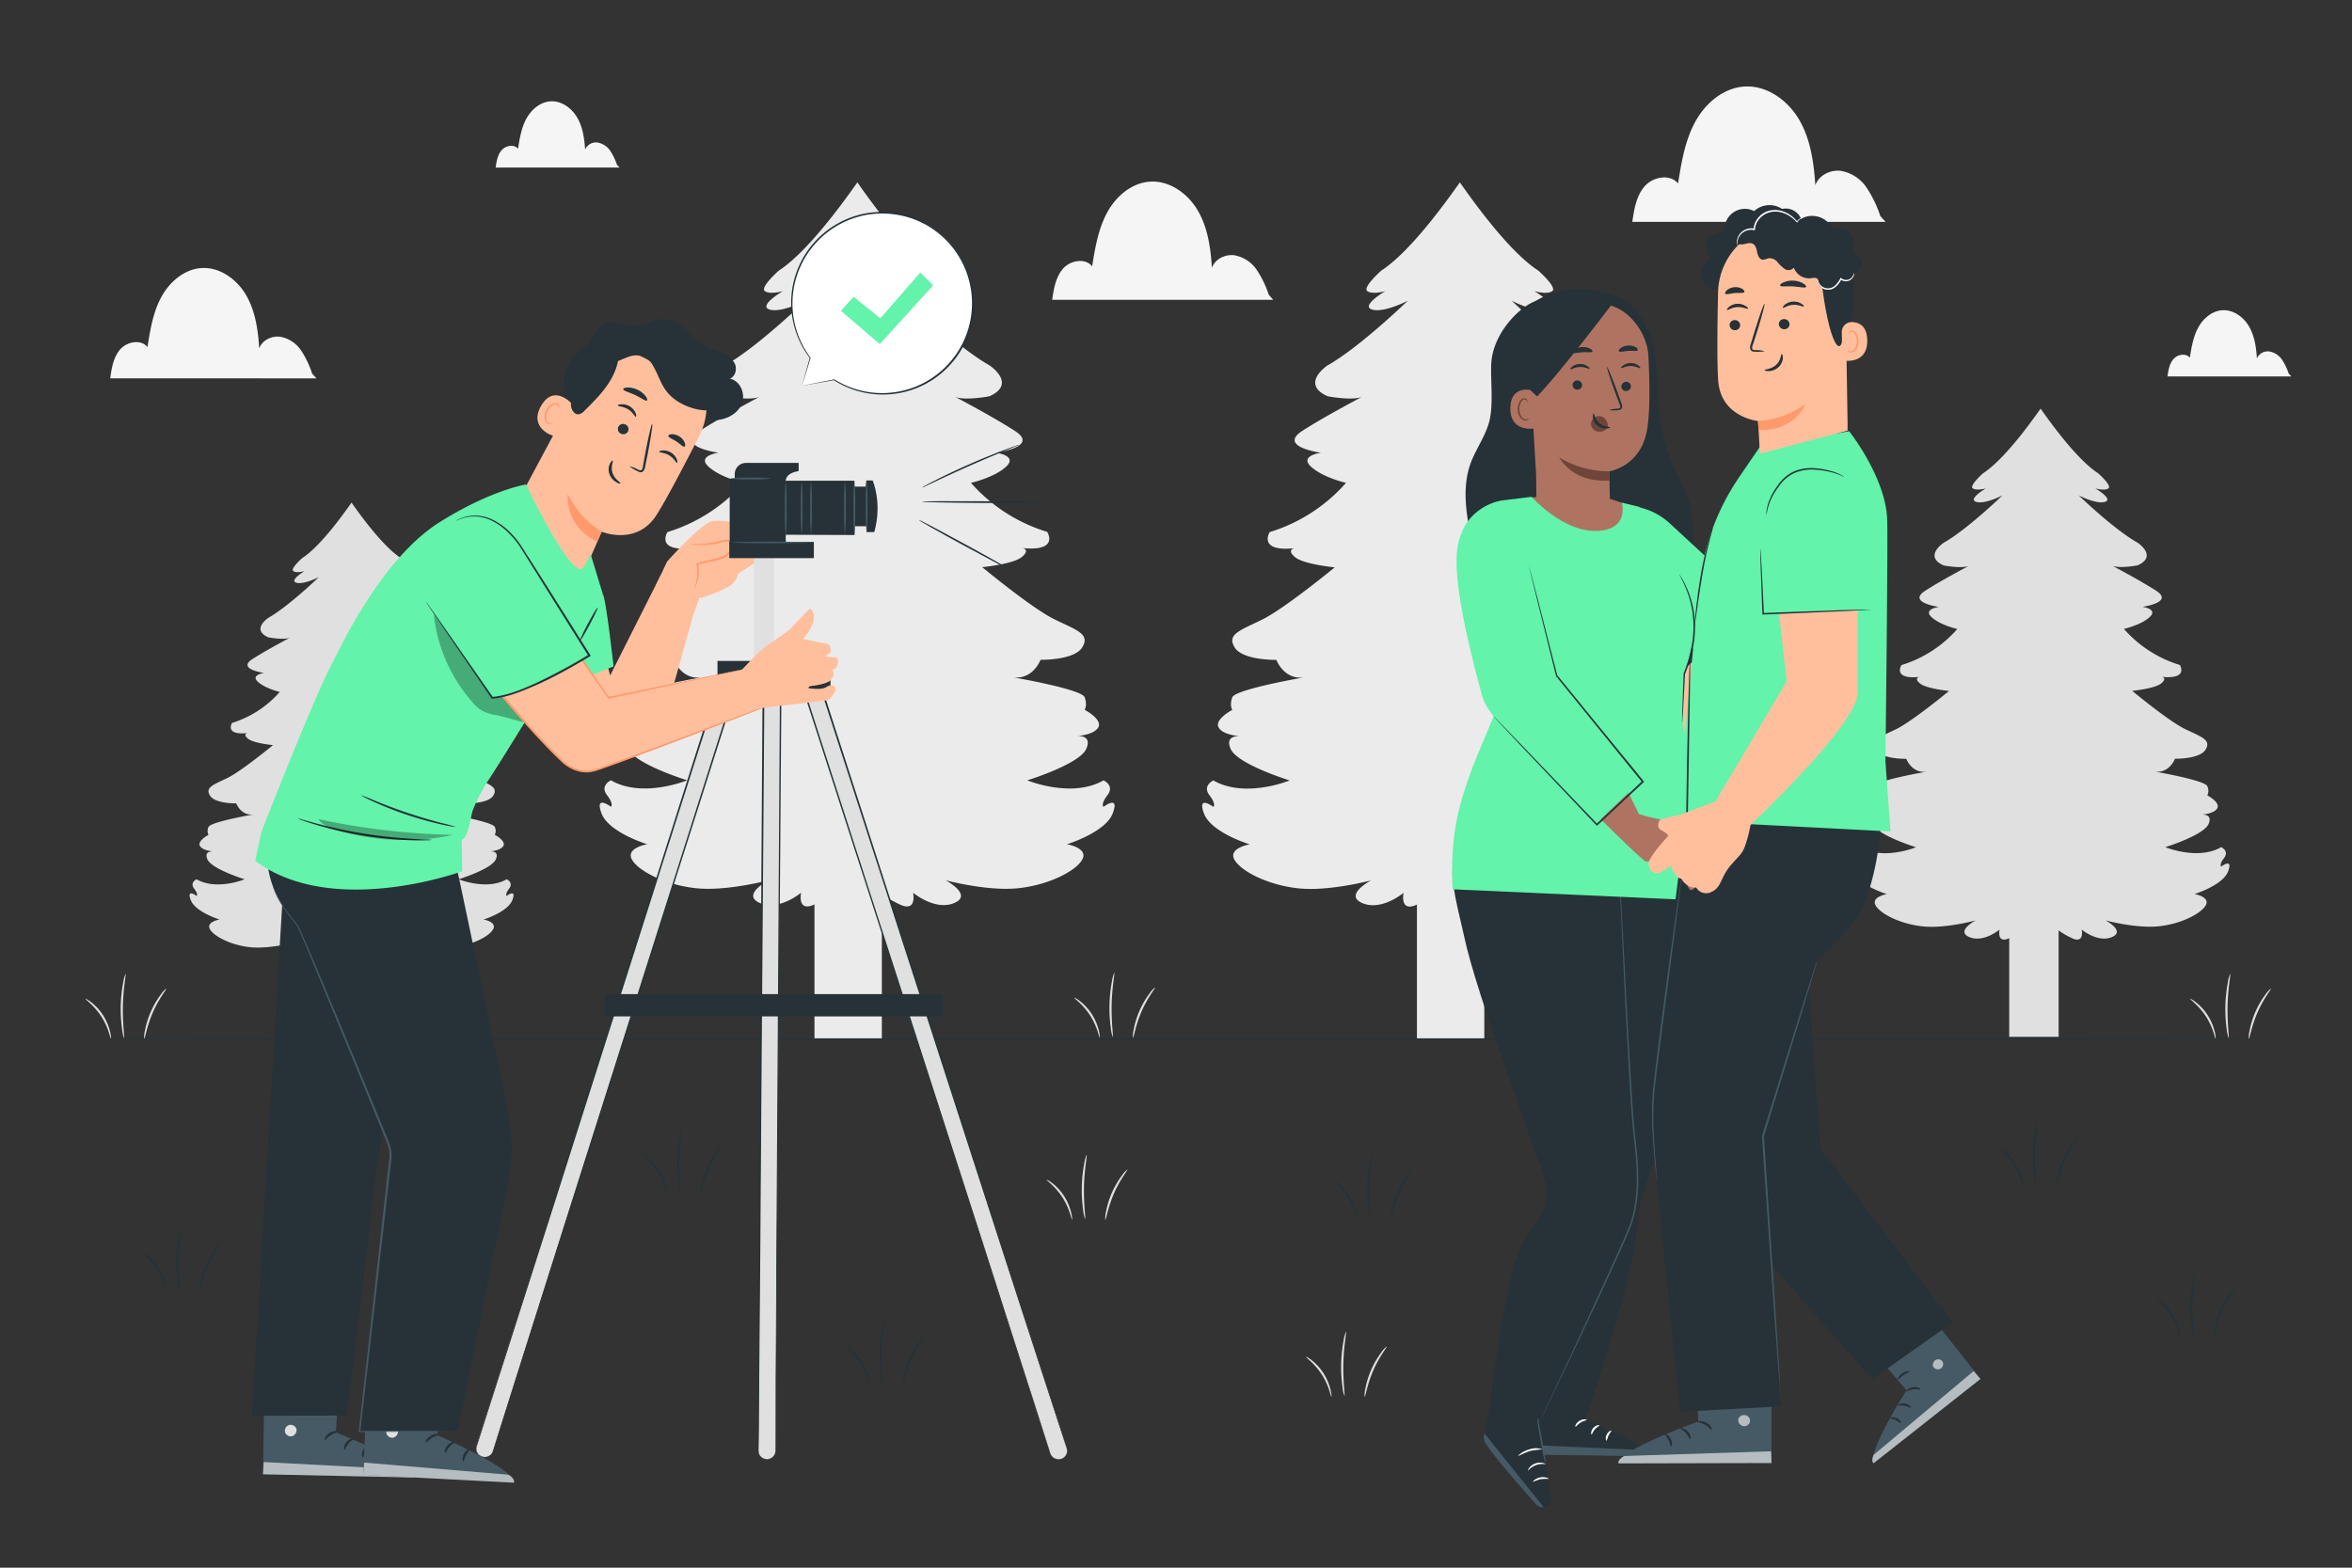 <svg xmlns="http://www.w3.org/2000/svg" viewBox="0 0 750 500"><rect x="0" y="0" width="750" height="500" fill="#333333" stroke="none"/><g id="freepik--background-complete--inject-62"><path d="M333.73,376.25c0-.16,3.33,1.6,5.69,5.37s2.59,7.46,2.43,7.43-.71-3.47-3-7.06S333.6,376.43,333.73,376.25Z" style="fill:#e0e0e0"></path><path d="M346.52,368.25c.22,0-.74,4.58-.86,10.26s.58,10.26.37,10.3a11.06,11.06,0,0,1-.65-3,45.05,45.05,0,0,1-.41-7.34,46.21,46.21,0,0,1,.76-7.3A11.36,11.36,0,0,1,346.52,368.25Z" style="fill:#e0e0e0"></path><path d="M359.52,373c.18.14-2.4,3.22-4.33,7.71s-2.51,8.45-2.73,8.41a8.11,8.11,0,0,1,.22-2.62,28,28,0,0,1,5.06-11.56A8.32,8.32,0,0,1,359.52,373Z" style="fill:#e0e0e0"></path><path d="M416.43,432.72c.05-.16,3.32,1.6,5.68,5.37s2.6,7.46,2.43,7.43-.7-3.47-3-7.06S416.29,432.9,416.43,432.72Z" style="fill:#e0e0e0"></path><path d="M429.22,424.71c.21.05-.74,4.59-.86,10.27s.58,10.26.37,10.29a10.34,10.34,0,0,1-.65-3,46.16,46.16,0,0,1,.35-14.65A11.2,11.2,0,0,1,429.22,424.71Z" style="fill:#e0e0e0"></path><path d="M442.22,429.44c.17.14-2.4,3.22-4.34,7.71s-2.5,8.45-2.72,8.41a7.46,7.46,0,0,1,.22-2.62,28,28,0,0,1,5.06-11.56A7.84,7.84,0,0,1,442.22,429.44Z" style="fill:#e0e0e0"></path><path d="M99.53,119.15A30,30,0,0,0,96,111.76a10.16,10.16,0,0,0-6.71-4.36c-2.72-.34-5.73,1.13-6.62,3.73-.39-5.85-1.22-11.85-4.15-16.93s-8.39-9.07-14.24-8.71c-5.52.34-10.24,4.44-12.87,9.3s-3.52,10.44-4.38,15.9c-2.09-2.56-6.51-1.76-8.69.73s-2.74,6-3.2,9.25H100.9Z" style="fill:#f5f5f5"></path><path d="M404.57,94a32.18,32.18,0,0,0-3.82-7.92,10.9,10.9,0,0,0-7.18-4.67c-2.92-.36-6.15,1.21-7.11,4-.41-6.27-1.3-12.7-4.44-18.15s-9-9.72-15.26-9.33c-5.92.36-11,4.75-13.79,10s-3.78,11.2-4.71,17c-2.24-2.75-7-1.89-9.31.78s-2.93,6.4-3.43,9.91H406Z" style="fill:#f5f5f5"></path><path d="M729.81,119.15a17.92,17.92,0,0,0-2.13-4.43,6.14,6.14,0,0,0-4-2.62,3.75,3.75,0,0,0-4,2.24c-.23-3.51-.73-7.11-2.48-10.16s-5-5.45-8.55-5.23c-3.31.2-6.15,2.66-7.72,5.58s-2.12,6.27-2.64,9.55c-1.25-1.54-3.9-1.06-5.21.43s-1.64,3.59-1.92,5.55h39.49Z" style="fill:#f5f5f5"></path><path d="M196.72,52.52a18,18,0,0,0-2.14-4.43,6.12,6.12,0,0,0-4-2.62,3.73,3.73,0,0,0-4,2.24c-.23-3.51-.73-7.11-2.49-10.16s-5-5.44-8.54-5.23c-3.32.2-6.15,2.66-7.73,5.58s-2.11,6.27-2.63,9.55c-1.25-1.54-3.91-1.06-5.22.44s-1.64,3.58-1.92,5.55h39.5Z" style="fill:#f5f5f5"></path><path d="M599.59,68.91a37.44,37.44,0,0,0-4.38-9.07A12.49,12.49,0,0,0,587,54.49c-3.34-.41-7,1.39-8.13,4.58-.48-7.18-1.5-14.55-5.09-20.78s-10.3-11.13-17.48-10.69C549.51,28,543.71,33,540.49,39s-4.33,12.82-5.39,19.52c-2.56-3.15-8-2.16-10.66.9s-3.36,7.32-3.93,11.35h80.76Z" style="fill:#f5f5f5"></path><rect x="259.72" y="257.56" width="21.48" height="73.83" transform="translate(540.92 588.95) rotate(180)" style="fill:#ebebeb"></rect><path d="M351.9,257.32s-1.06-.7,1.27-3.75-1.27-4.69-1.27-4.69c-10.15,5.86-24.32,0-24.32,0s16.71-5.15,18.82-10.07c1.58-3.68-1.21-4.09-2.72-4.06,1.71-.18,5.4-.78,6.53-2.74,1.48-2.58-4.34-5.63-4.34-5.63s.95-1.4,0-4-22.73-6.33-22.73-6.33c6.34.71,8.67-5.62,8.67-5.62s10.78.23,13.32-4-1.69-5.39-8.88-8.9-23.05-16.64-23.05-16.64,9.94-.94,12.69-3.28.21-2.81.21-2.81c11.84,1.17,7.83-5.16,7.83-5.16A53,53,0,0,1,309.61,154s7.4-1.64,11.21-5.16-3.18-4.45-3.18-4.45,14-1.87,5.92-7c-6.1-3.92-15.87-9.19-18.91-10.77,3.33,1.22,10.88-.24,10.88-.24,8.88-4,0-9.85,0-9.85-10.36-5.86-25.59-20.62-25.59-20.62s7.62,4,11.42,2.81-4.23-5.86-4.23-5.86,4,1.17,5.71,0-4.44-6.56-4.44-6.56c-9.11-5.92-20.35-21.47-25-28.14-4.7,6.67-15.94,22.22-25.05,28.14,0,0-6.13,5.39-4.44,6.56s5.71,0,5.71,0-8,4.69-4.23,5.86,11.42-2.81,11.42-2.81-15.23,14.76-25.59,20.62c0,0-8.88,5.86,0,9.85,0,0,7.55,1.46,10.88.24-3,1.58-12.8,6.85-18.91,10.77-8,5.16,5.92,7,5.92,7s-7,.94-3.17,4.45,11.2,5.16,11.2,5.16a52.89,52.89,0,0,1-24.31,15.7s-4,6.33,7.82,5.16c0,0-2.54.47.21,2.81s12.69,3.28,12.69,3.28S217.64,194,210.45,197.56s-11.42,4.69-8.88,8.9,13.32,4,13.32,4,2.33,6.33,8.67,5.62c0,0-21.78,3.75-22.73,6.33s0,4,0,4S195,229.43,196.5,232c1.12,2,4.81,2.56,6.52,2.74-1.51,0-4.3.38-2.72,4.06,2.12,4.92,18.82,10.07,18.82,10.07s-14.17,5.86-24.31,0c0,0-3.6,1.64-1.27,4.69s1.27,3.75,1.27,3.75-5.29-4-3,2.11,14.58,9.84,14.58,9.84-7,1.17-4.86,4.92,11,8.21,20.72,9.14,22.84-2.57,22.84-2.57-8.88,4.68-2.75,7.26,13.11-3.28,13.11-3.28-1.27,6,3.8,3.94a34.79,34.79,0,0,0,9.31-6.05s1.58,8.84,4.75,6.72c3.17,2.12,4.75-6.72,4.75-6.72a34.79,34.79,0,0,0,9.31,6.05c5.07,2.06,3.8-3.94,3.8-3.94s7,5.86,13.11,3.28-2.75-7.26-2.75-7.26,13.11,3.51,22.84,2.57,18.61-5.39,20.72-9.14-4.86-4.92-4.86-4.92,12.26-3.75,14.59-9.84S351.9,257.32,351.9,257.32Z" style="fill:#ebebeb"></path><path d="M304.25,117.18l-.33-.15A1.24,1.24,0,0,1,304.25,117.18Z"></path><rect x="451.84" y="257.56" width="21.48" height="73.83" transform="translate(925.15 588.95) rotate(180)" style="fill:#ebebeb"></rect><path d="M544,257.32s-1-.7,1.27-3.75-1.27-4.69-1.27-4.69c-10.14,5.86-24.31,0-24.31,0s16.7-5.15,18.82-10.07c1.58-3.68-1.21-4.09-2.72-4.06,1.71-.18,5.4-.78,6.52-2.74,1.48-2.58-4.33-5.63-4.33-5.63s1-1.4,0-4-22.73-6.33-22.73-6.33c6.34.71,8.67-5.62,8.67-5.62s10.78.23,13.32-4-1.69-5.39-8.88-8.9-23.05-16.64-23.05-16.64,9.94-.94,12.69-3.28.21-2.81.21-2.81c11.84,1.17,7.82-5.16,7.82-5.16A52.89,52.89,0,0,1,501.73,154s7.4-1.64,11.2-5.16-3.17-4.45-3.17-4.45,14-1.87,5.92-7c-6.11-3.92-15.88-9.19-18.91-10.77,3.33,1.22,10.88-.24,10.88-.24,8.88-4,0-9.85,0-9.85-10.36-5.86-25.59-20.62-25.59-20.62s7.61,4,11.42,2.81-4.23-5.86-4.23-5.86,4,1.17,5.71,0-4.44-6.56-4.44-6.56c-9.12-5.92-20.35-21.47-25-28.14-4.7,6.67-15.94,22.22-25.05,28.14,0,0-6.13,5.39-4.44,6.56s5.71,0,5.71,0-8,4.69-4.23,5.86,11.41-2.81,11.41-2.81-15.22,14.76-25.58,20.62c0,0-8.88,5.86,0,9.85,0,0,7.55,1.46,10.88.24-3,1.58-12.81,6.85-18.91,10.77-8,5.16,5.92,7,5.92,7s-7,.94-3.18,4.45S429.21,154,429.21,154a53,53,0,0,1-24.32,15.7s-4,6.33,7.83,5.16c0,0-2.54.47.21,2.81s12.69,3.28,12.69,3.28S409.76,194,402.57,197.56s-11.42,4.69-8.88,8.9,13.32,4,13.32,4,2.32,6.33,8.67,5.62c0,0-21.78,3.75-22.73,6.33s0,4,0,4-5.82,3.05-4.34,5.63c1.13,2,4.82,2.56,6.53,2.74-1.52,0-4.3.38-2.72,4.06,2.11,4.92,18.82,10.07,18.82,10.07s-14.17,5.86-24.32,0c0,0-3.59,1.64-1.27,4.69s1.27,3.75,1.27,3.75-5.28-4-3,2.11,14.59,9.84,14.59,9.84-7,1.17-4.86,4.92,11,8.21,20.72,9.14,22.84-2.57,22.84-2.57-8.89,4.68-2.75,7.26,13.11-3.28,13.11-3.28-1.27,6,3.8,3.94a34.79,34.79,0,0,0,9.31-6.05s1.58,8.84,4.75,6.72c3.17,2.12,4.75-6.72,4.75-6.72a34.79,34.79,0,0,0,9.31,6.05c5.07,2.06,3.8-3.94,3.8-3.94s7,5.86,13.11,3.28-2.75-7.26-2.75-7.26,13.11,3.51,22.84,2.57,18.6-5.39,20.72-9.14-4.86-4.92-4.86-4.92,12.26-3.75,14.58-9.84S544,257.32,544,257.32Z" style="fill:#ebebeb"></path><path d="M496.36,117.18,496,117A1.24,1.24,0,0,1,496.36,117.18Z"></path><rect x="640.71" y="276.55" width="15.75" height="54.13" transform="translate(1297.16 607.23) rotate(180)" style="fill:#e0e0e0"></rect><path d="M708.29,276.37s-.78-.51.93-2.74-.93-3.44-.93-3.44c-7.44,4.29-17.83,0-17.83,0s12.25-3.78,13.8-7.39c1.15-2.69-.89-3-2-3,1.25-.13,4-.58,4.78-2,1.08-1.89-3.18-4.13-3.18-4.13a3.31,3.31,0,0,0,0-2.92c-.7-1.89-16.66-4.64-16.66-4.64,4.65.52,6.35-4.12,6.35-4.12s7.91.17,9.77-2.92-1.24-4-6.51-6.53-16.9-12.2-16.9-12.2,7.29-.69,9.3-2.41.16-2.06.16-2.06c8.68.86,5.73-3.78,5.73-3.78a38.75,38.75,0,0,1-17.83-11.51s5.43-1.2,8.22-3.78-2.33-3.26-2.33-3.26,10.24-1.38,4.35-5.16c-4.48-2.87-11.65-6.74-13.87-7.9,2.44.9,8-.17,8-.17,6.52-2.92,0-7.22,0-7.22C674,168.81,662.87,158,662.87,158s5.58,2.92,8.37,2.06-3.1-4.29-3.1-4.29,2.94.86,4.18,0-3.25-4.81-3.25-4.81c-6.69-4.35-14.92-15.74-18.37-20.64-3.45,4.9-11.68,16.29-18.37,20.64,0,0-4.49,4-3.25,4.81s4.18,0,4.18,0-5.89,3.43-3.1,4.29,8.37-2.06,8.37-2.06-11.16,10.82-18.75,15.12c0,0-6.51,4.3,0,7.22,0,0,5.53,1.07,8,.17-2.22,1.16-9.39,5-13.86,7.9-5.89,3.78,4.34,5.16,4.34,5.16s-5.12.68-2.33,3.26,8.22,3.78,8.22,3.78a38.75,38.75,0,0,1-17.83,11.51s-2.95,4.64,5.74,3.78c0,0-1.86.35.15,2.06s9.3,2.41,9.3,2.41-11.62,9.62-16.89,12.2-8.38,3.44-6.52,6.53,9.77,2.92,9.77,2.92,1.71,4.64,6.36,4.12c0,0-16,2.75-16.67,4.64a3.31,3.31,0,0,0,0,2.92s-4.26,2.24-3.18,4.13c.83,1.43,3.54,1.88,4.79,2-1.11,0-3.15.28-2,3,1.55,3.61,13.8,7.39,13.8,7.39s-10.39,4.29-17.83,0c0,0-2.63,1.2-.93,3.44s.93,2.74.93,2.74-3.87-2.92-2.17,1.55,10.7,7.22,10.7,7.22-5.12.86-3.57,3.61,8.07,6,15.2,6.7S630,293.56,630,293.56s-6.51,3.43-2,5.32,9.61-2.4,9.61-2.4-.93,4.39,2.79,2.88a25.31,25.31,0,0,0,6.83-4.43s1.16,6.48,3.48,4.93c2.32,1.55,3.49-4.93,3.49-4.93a25.36,25.36,0,0,0,6.82,4.43c3.72,1.51,2.79-2.88,2.79-2.88s5.11,4.29,9.61,2.4-2-5.32-2-5.32,9.61,2.57,16.75,1.89,13.64-4,15.19-6.7-3.57-3.61-3.57-3.61,9-2.75,10.7-7.22S708.29,276.37,708.29,276.37Z" style="fill:#e0e0e0"></path><path d="M673.35,173.63l-.24-.11A.66.66,0,0,1,673.35,173.63Z" style="fill:#e0e0e0"></path><rect x="103.55" y="285.89" width="13.52" height="46.47" transform="translate(220.63 618.25) rotate(180)" style="fill:#ebebeb"></rect><path d="M161.57,285.74s-.66-.45.8-2.36-.8-2.95-.8-2.95c-6.38,3.68-15.3,0-15.3,0s10.51-3.25,11.84-6.35c1-2.31-.76-2.57-1.71-2.55,1.08-.11,3.4-.49,4.11-1.73.93-1.62-2.73-3.54-2.73-3.54a2.83,2.83,0,0,0,0-2.5c-.6-1.63-14.31-4-14.31-4,4,.45,5.46-3.54,5.46-3.54s6.79.15,8.38-2.5-1.06-3.4-5.59-5.61-14.5-10.47-14.5-10.47,6.25-.59,8-2.07.14-1.77.14-1.77c7.45.74,4.92-3.24,4.92-3.24a33.3,33.3,0,0,1-15.3-9.89s4.65-1,7-3.24-2-2.8-2-2.8,8.79-1.19,3.73-4.43c-3.85-2.47-10-5.79-11.91-6.78,2.1.77,6.85-.15,6.85-.15,5.59-2.51,0-6.2,0-6.2-6.52-3.69-16.1-13-16.1-13s4.79,2.51,7.18,1.77-2.66-3.69-2.66-3.69,2.53.74,3.6,0-2.8-4.13-2.8-4.13c-5.74-3.73-12.81-13.51-15.77-17.71-3,4.2-10,14-15.77,17.71,0,0-3.85,3.39-2.79,4.13s3.59,0,3.59,0-5,2.95-2.66,3.69,7.19-1.77,7.19-1.77-9.58,9.29-16.11,13c0,0-5.59,3.69,0,6.2,0,0,4.76.92,6.85.15-1.91,1-8.06,4.31-11.9,6.78-5.06,3.24,3.72,4.43,3.72,4.43s-4.39.59-2,2.8,7,3.24,7,3.24A33.3,33.3,0,0,1,74,230.57s-2.53,4,4.92,3.24c0,0-1.6.3.13,1.77s8,2.07,8,2.07-10,8.26-14.51,10.47-7.19,2.95-5.59,5.61,8.39,2.5,8.39,2.5,1.46,4,5.45,3.54c0,0-13.71,2.36-14.3,4a2.83,2.83,0,0,0,0,2.5s-3.66,1.92-2.73,3.54c.71,1.24,3,1.62,4.1,1.73-1,0-2.7.24-1.71,2.55,1.33,3.1,11.85,6.35,11.85,6.35s-8.92,3.68-15.31,0c0,0-2.26,1-.8,2.95s.8,2.36.8,2.36-3.32-2.51-1.86,1.32,9.18,6.2,9.18,6.2-4.39.74-3.06,3.1,6.92,5.16,13,5.75,14.38-1.62,14.38-1.62-5.59,2.95-1.73,4.57,8.25-2.06,8.25-2.06-.8,3.77,2.4,2.47a21.63,21.63,0,0,0,5.85-3.8s1,5.56,3,4.23c2,1.33,3-4.23,3-4.23a21.77,21.77,0,0,0,5.86,3.8c3.2,1.3,2.4-2.47,2.4-2.47s4.39,3.68,8.25,2.06-1.73-4.57-1.73-4.57,8.25,2.21,14.37,1.62,11.71-3.39,13-5.75-3.06-3.1-3.06-3.1,7.72-2.36,9.19-6.2S161.57,285.74,161.57,285.74Z" style="fill:#e0e0e0"></path><path d="M131.58,197.53l-.21-.1A.68.68,0,0,1,131.58,197.53Z"></path><path d="M698.39,318.55c0-.16,3.32,1.6,5.68,5.37s2.6,7.46,2.43,7.43-.7-3.47-3-7.06S698.25,318.73,698.39,318.55Z" style="fill:#e0e0e0"></path><path d="M711.18,310.55c.21,0-.74,4.58-.86,10.26s.58,10.26.36,10.3a11.56,11.56,0,0,1-.65-3,47.43,47.43,0,0,1-.41-7.34,46.06,46.06,0,0,1,.77-7.3A10.45,10.45,0,0,1,711.18,310.55Z" style="fill:#e0e0e0"></path><path d="M724.17,315.27c.18.14-2.39,3.22-4.33,7.71s-2.51,8.45-2.72,8.41a7.46,7.46,0,0,1,.22-2.62,27.63,27.63,0,0,1,5.06-11.56A8.17,8.17,0,0,1,724.17,315.27Z" style="fill:#e0e0e0"></path><path d="M342.55,318.21c.05-.17,3.33,1.59,5.69,5.36s2.59,7.46,2.43,7.43-.71-3.47-3-7.06S342.42,318.38,342.55,318.21Z" style="fill:#e0e0e0"></path><path d="M355.34,310.2c.21,0-.74,4.58-.86,10.26s.58,10.27.37,10.3a11.06,11.06,0,0,1-.65-3,45,45,0,0,1-.41-7.33,46.22,46.22,0,0,1,.76-7.31A11.36,11.36,0,0,1,355.34,310.2Z" style="fill:#e0e0e0"></path><path d="M368.34,314.93c.17.13-2.4,3.22-4.34,7.7s-2.5,8.45-2.72,8.41a8.11,8.11,0,0,1,.22-2.62,27.37,27.37,0,0,1,1.87-6.07,28.09,28.09,0,0,1,3.19-5.49A7.86,7.86,0,0,1,368.34,314.93Z" style="fill:#e0e0e0"></path><path d="M27.26,318.55c0-.16,3.32,1.6,5.69,5.37s2.59,7.46,2.42,7.43-.7-3.47-3-7.06S27.12,318.73,27.26,318.55Z" style="fill:#e0e0e0"></path><path d="M40.05,310.55c.21,0-.74,4.58-.86,10.26s.58,10.26.37,10.3a11.06,11.06,0,0,1-.65-3,46.09,46.09,0,0,1,.35-14.64A11.36,11.36,0,0,1,40.05,310.55Z" style="fill:#e0e0e0"></path><path d="M53.05,315.27c.17.14-2.4,3.22-4.34,7.71s-2.5,8.45-2.72,8.41a8.11,8.11,0,0,1,.22-2.62,27.37,27.37,0,0,1,1.87-6.07,28.09,28.09,0,0,1,3.19-5.49A8.07,8.07,0,0,1,53.05,315.27Z" style="fill:#e0e0e0"></path></g><g id="freepik--Floor--inject-62"><path d="M735.33,331.39c0,.14-161.06.26-359.7.26s-359.73-.12-359.73-.26,161-.26,359.73-.26S735.33,331.25,735.33,331.39Z" style="fill:#263238"></path></g><g id="freepik--Plants--inject-62"><path d="M269.25,429.06c.05-.16,3.32,1.6,5.69,5.37s2.59,7.46,2.42,7.43-.7-3.47-3-7.06S269.11,429.24,269.25,429.06Z" style="fill:#263238"></path><path d="M282,421.06c.21,0-.74,4.58-.86,10.26s.58,10.26.37,10.3a11.06,11.06,0,0,1-.65-3,46.09,46.09,0,0,1,.35-14.64A10.89,10.89,0,0,1,282,421.06Z" style="fill:#263238"></path><path d="M295,425.78c.17.14-2.4,3.22-4.34,7.71s-2.5,8.45-2.72,8.41a8.11,8.11,0,0,1,.22-2.62,28,28,0,0,1,5.06-11.56A8.07,8.07,0,0,1,295,425.78Z" style="fill:#263238"></path><path d="M424.72,376.11c0-.16,3.33,1.6,5.69,5.37s2.59,7.46,2.42,7.43-.7-3.47-3-7.06S424.58,376.29,424.72,376.11Z" style="fill:#263238"></path><path d="M437.51,368.1c.21,0-.74,4.59-.86,10.27s.58,10.26.37,10.29a10.78,10.78,0,0,1-.65-3,46.16,46.16,0,0,1,.35-14.65A11.53,11.53,0,0,1,437.51,368.1Z" style="fill:#263238"></path><path d="M450.51,372.83c.17.14-2.4,3.22-4.34,7.71s-2.5,8.44-2.72,8.41a8.11,8.11,0,0,1,.22-2.62,27.37,27.37,0,0,1,1.87-6.07,27.79,27.79,0,0,1,3.19-5.49A8.07,8.07,0,0,1,450.51,372.83Z" style="fill:#263238"></path><path d="M687.16,413.89c0-.16,3.32,1.6,5.68,5.37s2.6,7.46,2.43,7.43-.7-3.47-3-7.06S687,414.07,687.16,413.89Z" style="fill:#263238"></path><path d="M700,405.88c.21.05-.74,4.59-.86,10.27s.58,10.26.36,10.29a11,11,0,0,1-.64-3,45.33,45.33,0,0,1,.35-14.64A10.75,10.75,0,0,1,700,405.88Z" style="fill:#263238"></path><path d="M712.94,410.61c.18.14-2.39,3.22-4.33,7.71s-2.51,8.45-2.72,8.41a7.46,7.46,0,0,1,.22-2.62A27.82,27.82,0,0,1,708,418a27.29,27.29,0,0,1,3.2-5.49A8.17,8.17,0,0,1,712.94,410.61Z" style="fill:#263238"></path><path d="M637,365.66c0-.16,3.32,1.59,5.69,5.36s2.59,7.46,2.42,7.44-.7-3.48-3-7.07S636.86,365.83,637,365.66Z" style="fill:#263238"></path><path d="M649.79,357.65c.21,0-.74,4.58-.86,10.26s.58,10.27.37,10.3a10.93,10.93,0,0,1-.65-3,46.11,46.11,0,0,1,.35-14.64A11.36,11.36,0,0,1,649.79,357.65Z" style="fill:#263238"></path><path d="M662.79,362.38c.17.13-2.4,3.22-4.34,7.7s-2.5,8.45-2.72,8.41a8.11,8.11,0,0,1,.22-2.62A27.86,27.86,0,0,1,661,364.32,7.59,7.59,0,0,1,662.79,362.38Z" style="fill:#263238"></path><path d="M45,399.11c.05-.16,3.33,1.6,5.69,5.37s2.59,7.45,2.43,7.43-.71-3.47-3-7.06S44.84,399.28,45,399.11Z" style="fill:#263238"></path><path d="M57.76,391.1c.22,0-.74,4.58-.86,10.27s.58,10.26.37,10.29a10.78,10.78,0,0,1-.65-3A46.16,46.16,0,0,1,57,394,11.53,11.53,0,0,1,57.76,391.1Z" style="fill:#263238"></path><path d="M70.76,395.83c.18.13-2.39,3.22-4.33,7.7S63.92,412,63.7,412a8.11,8.11,0,0,1,.22-2.62,27.92,27.92,0,0,1,1.87-6.07,27.29,27.29,0,0,1,3.2-5.49A7.68,7.68,0,0,1,70.76,395.83Z" style="fill:#263238"></path><path d="M204.7,368.08c.05-.16,3.33,1.6,5.69,5.37s2.59,7.46,2.42,7.43-.7-3.47-3-7.06S204.56,368.26,204.7,368.08Z" style="fill:#263238"></path><path d="M217.49,360.07c.21.05-.74,4.59-.86,10.27s.58,10.26.37,10.29a10.78,10.78,0,0,1-.65-3A46.16,46.16,0,0,1,216.7,363,11.53,11.53,0,0,1,217.49,360.07Z" style="fill:#263238"></path><path d="M230.49,364.8c.17.14-2.4,3.22-4.34,7.71s-2.5,8.44-2.72,8.41a8.11,8.11,0,0,1,.22-2.62,27.37,27.37,0,0,1,1.87-6.07,27.79,27.79,0,0,1,3.19-5.49A8.07,8.07,0,0,1,230.49,364.8Z" style="fill:#263238"></path></g><g id="freepik--speech-bubble--inject-62"><path d="M255.78,123,266,121.14a28.89,28.89,0,1,0-7.62-7h0Z" style="fill:#fff"></path><path d="M255.78,123s0-.18.14-.56l.46-1.69c.43-1.54,1.05-3.77,1.85-6.67a.11.11,0,0,1,.13-.08.05.05,0,0,1,0,0h0l-.16.15a29,29,0,0,1-1.8-32.43,29.16,29.16,0,0,1,19.43-13.62,29.58,29.58,0,0,1,13.36.6,28.34,28.34,0,0,1,3.29,1.12c.56.19,1.06.5,1.59.74s1.07.5,1.57.81a28.63,28.63,0,0,1,3,2l1.42,1.09,1.32,1.22a29,29,0,0,1-35.5,45.56H266l-7.64,1.34-1.93.33-.64.1.68-.15,2-.38L266,121a.11.11,0,0,1,.08,0,28.65,28.65,0,0,0,35-45l-1.3-1.2-1.39-1.07a28.65,28.65,0,0,0-2.91-1.92c-.5-.3-1-.53-1.55-.79a14.76,14.76,0,0,0-1.56-.73,26.77,26.77,0,0,0-3.23-1.11,29.28,29.28,0,0,0-13.13-.6A28.78,28.78,0,0,0,253,101a28.94,28.94,0,0,0,5.45,13.08.11.11,0,0,1-.16.15h0l.17,0-2,6.55-.51,1.71C255.85,122.81,255.78,123,255.78,123Z" style="fill:#263238"></path><polygon points="268.16 99.12 272.19 94.66 280.73 101.53 293.43 86.94 297.58 90.99 280.54 109.74 268.16 99.12" style="fill:#63F3AA"></polygon></g><g id="freepik--characters-2--inject-62"><path d="M505.79,451.6v1.15s19.63,8,19.8,11.73l-39.12-.57.72-12.88A22.59,22.59,0,0,0,505.79,451.6Z" style="fill:#263238"></path><path d="M486.46,463.91l.17-3.1,37.44,1.68s1.73.78,1.51,2Z" style="fill:#455a64"></path><path d="M505.92,452.86c0,.19-1,.26-1.92.86s-1.46,1.38-1.64,1.3.13-1.16,1.29-1.86S506,452.69,505.92,452.86Z" style="fill:#fff"></path><path d="M510,454.6c.05.19-.79.5-1.45,1.29s-.86,1.63-1.05,1.62-.29-1.08.55-2.05S510,454.42,510,454.6Z" style="fill:#fff"></path><path d="M512.25,459.5c-.17,0-.42-.91.08-1.94s1.41-1.43,1.49-1.27-.49.71-.89,1.56S512.44,459.48,512.25,459.5Z" style="fill:#fff"></path><path d="M477.81,439.92l16.66,4.62-4.16,9.35,4.32,23.66a2.7,2.7,0,0,1-1.88,3.08,2.8,2.8,0,0,1-2.81-.8c-3.67-4.08-17.12-19.16-16.8-21l.53-4.92a37.5,37.5,0,0,1,1.11-3.66Z" style="fill:#263238"></path><path d="M492.25,480.72,473.3,457.11l-.1,1.08a2.91,2.91,0,0,0,.77,2.46c1.48,2.38,5.72,7.78,15.89,19.17a2.8,2.8,0,0,0,2.39.9Z" style="fill:#455a64"></path><path d="M487.25,469.07a5.93,5.93,0,0,1,5.58-2.05c0-.06-.28-.29-.89-.43a4.37,4.37,0,0,0-2.4.19,4.19,4.19,0,0,0-1.92,1.4C487.27,468.67,487.19,469,487.25,469.07Z" style="fill:#fff"></path><path d="M488.82,472.64a20.72,20.72,0,0,1,2.43-.88,21.63,21.63,0,0,1,2.6-.08c.09-.13-1.13-.78-2.71-.47S488.69,472.56,488.82,472.64Z" style="fill:#fff"></path><path d="M484.16,464.4a28.15,28.15,0,0,1,3.66-1.61,26.15,26.15,0,0,1,4-.52,6.1,6.1,0,0,0-4.15,0C485.37,462.88,484,464.31,484.16,464.4Z" style="fill:#fff"></path><path d="M490.5,450.67a17.27,17.27,0,0,0-.19,3.18v0c.21,1.37.5,3.12.84,5,.39,2.25.78,4.29,1.09,5.75a11.49,11.49,0,0,0,.59,2.36,11.4,11.4,0,0,0-.25-2.42c-.21-1.48-.55-3.52-.95-5.77-.33-1.91-.66-3.65-.94-5v0A17.73,17.73,0,0,0,490.5,450.67Z" style="fill:#455a64"></path><path d="M466.8,298.32c-1.31-6.27-4.64-17.61-3.33-22.83,3-12.1,8.37-19.11,15.65-34.47h5.4l51.92-.89h0c3.84,15.09,5,26.7,6.35,35.89,1.53,10.59,4.17,27.23.07,44.13-8.46,34.77-20,60.18-20.49,67.38s-1.27,14.65-8,37.46c-4.92,16.66-8.56,26.61-8.56,26.61-5.12,2.86-10.54,3.63-15.48.86l-15.07-5.76s4.62-39.28,10-49.7c3.88-7.5,10.23-11.06,7.27-20.84S470.83,317.57,466.8,298.32Z" style="fill:#263238"></path><path d="M527.57,266.61s-.08.08-.21.26l-.57.79-2.2,3.09-8.23,11.72,0,0v.05c.4,4.39.56,9.48.83,15.16s.57,11.92.89,18.63.74,13.88,1.14,21.39.84,15.37,1.59,23.45c.8,6.72,1.49,13.32.91,19.67a45.4,45.4,0,0,1-.64,4.68,31.22,31.22,0,0,1-1.12,4.48c-1.08,2.85-2.33,5.61-3.51,8.29-4.79,10.74-9.28,20.33-13,28.4s-6.78,14.56-8.89,19.09L492.1,451l-.62,1.36c-.13.31-.19.47-.19.47s.09-.15.24-.45l.66-1.33c.58-1.2,1.42-2.93,2.49-5.16l9.05-19c3.77-8.06,8.3-17.63,13.11-28.36,1.2-2.7,2.44-5.43,3.54-8.33a30.31,30.31,0,0,0,1.15-4.55c.3-1.54.5-3.12.66-4.72.59-6.41-.12-13.05-.91-19.77-.75-8-1.15-15.91-1.61-23.42s-.8-14.68-1.17-21.38-.67-13-1-18.63-.48-10.77-.91-15.17l0,.1,8.12-11.8,2.14-3.14.54-.81A3,3,0,0,0,527.57,266.61Z" style="fill:#455a64"></path><path d="M469.58,173.83c-1.84-8.64-3.64-17.83-.61-26.13,1.84-5,5.4-9.49,6.25-14.8s.14-11.07.28-16.37c.3-11.11,10.78-20,14.65-20.55L528,122.9c.86,8,1.74,16.12,4.7,23.6,2.18,5.49,5.47,10.6,6.59,16.41,1.31,6.83-.47,14.22,2.21,20.64,2.52,6.06,8.65,10.22,10.51,16.52,1.37,4.65.23,10,2.49,14.24,1,1.86,2.61,3.82,1.86,5.79-.57,1.51-2.3,2.18-3.85,2.66A208.57,208.57,0,0,1,526.41,229l-2.67-7.74c1,3.55-1.27,7.56-4.47,9.57-3.44,2.15-7.66,2.56-11.7,2.91L482.77,236Q476.17,204.9,469.58,173.83Z" style="fill:#263238"></path><path d="M481,103.9a27.83,27.83,0,0,1,21.08-11.67c4.89-.3,7,.63,10.53,1.42a15.52,15.52,0,0,1,9.07,5.44c2.65,3.44,4.92,7.31,5.59,11.6A72.67,72.67,0,0,1,528.48,124a24.35,24.35,0,0,1-3.6,12.7l-11.22,2.46c-6.23.49-12.55,1-18.7-.18s-12.2-4.17-15.69-9.35C474.42,122.42,475.79,110.86,481,103.9Z" style="fill:#263238"></path><path d="M491.05,103.39l14.8-6.66,4,.28c8.86-.36,15.4,9.14,15.77,16.32.42,8,.61,17.71-.39,23.64-2,11.92-12.07,13.35-12.07,13.35l.22,9.94,5.07,2.65-.83,27.69-18.45,2.84-9.22-33.7-.13-8.52-2.54-43.61A4.2,4.2,0,0,1,491.05,103.39Z" style="fill:#ae7461"></path><path d="M507.34,135a2.5,2.5,0,0,1,.81-1.59,2.57,2.57,0,0,1,3.11-.32,3.45,3.45,0,0,1,1.45,3.17h0a3.13,3.13,0,0,1-2.19,1.4l-.42,0a2.75,2.75,0,0,1-1.92-.66A2.51,2.51,0,0,1,507.34,135Z" style="fill:#6f4439"></path><path d="M520.06,123.18a1.53,1.53,0,0,1-1.49,1.53,1.48,1.48,0,0,1-1.57-1.4,1.53,1.53,0,0,1,1.5-1.53A1.46,1.46,0,0,1,520.06,123.18Z" style="fill:#263238"></path><path d="M523.06,117.43c-.19.2-1.34-.67-3-.69s-2.87.8-3.05.6.11-.45.65-.83a4.13,4.13,0,0,1,2.43-.72,4,4,0,0,1,2.38.79C523,117,523.15,117.34,523.06,117.43Z" style="fill:#263238"></path><path d="M513.06,130.79a11,11,0,0,1,2.68-.45c.42,0,.82-.12.9-.4a2.19,2.19,0,0,0-.27-1.26c-.39-1-.79-2.09-1.21-3.21-1.68-4.59-2.89-8.35-2.71-8.42s1.7,3.6,3.38,8.18c.4,1.13.79,2.2,1.16,3.24a2.46,2.46,0,0,1,.2,1.65,1.08,1.08,0,0,1-.7.61,2.83,2.83,0,0,1-.72.09A10.28,10.28,0,0,1,513.06,130.79Z" style="fill:#263238"></path><path d="M513.14,150.31a30.4,30.4,0,0,1-15.95-4.44s4.17,8.33,16.14,7.34Z" style="fill:#6f4439"></path><path d="M508.2,131.88c.26,0,.25,1.78,1.77,3.07s3.42,1.11,3.43,1.36-.43.34-1.23.35a4.43,4.43,0,0,1-2.87-1,3.85,3.85,0,0,1-1.37-2.57C507.87,132.31,508.07,131.87,508.2,131.88Z" style="fill:#263238"></path><path d="M522.24,111.69c-.28.4-1.54.12-3,.23s-2.71.48-3,.11c-.14-.17,0-.57.54-1a4.71,4.71,0,0,1,4.87-.28C522.16,111.13,522.37,111.5,522.24,111.69Z" style="fill:#263238"></path><path d="M501.44,122.76a1.54,1.54,0,0,0,1.52,1.51,1.45,1.45,0,0,0,1.54-1.42,1.53,1.53,0,0,0-1.51-1.51A1.47,1.47,0,0,0,501.44,122.76Z" style="fill:#263238"></path><path d="M500.77,117.78c.2.19,1.34-.7,3-.74s2.88.75,3.06.55-.12-.45-.66-.82a4.13,4.13,0,0,0-2.45-.68,4,4,0,0,0-2.36.83C500.84,117.32,500.68,117.69,500.77,117.78Z" style="fill:#263238"></path><path d="M501.53,112.46c.33.37,1.6,0,3.12-.11s2.83.17,3.12-.23c.13-.19-.09-.56-.66-.9a5,5,0,0,0-5,.27C501.55,111.89,501.38,112.28,501.53,112.46Z" style="fill:#263238"></path><path d="M490.17,127.54c0-.89-1-3-1.87-3.14-2.35-.39-6.58-.25-6.68,5.71-.14,8.14,8.07,6.6,8.08,6.37S490.15,130.62,490.17,127.54Z" style="fill:#ae7461"></path><path d="M487.51,133.47s-.14.09-.39.2a1.41,1.41,0,0,1-1.06,0c-.85-.33-1.55-1.71-1.57-3.17a4.69,4.69,0,0,1,.43-2A1.66,1.66,0,0,1,486,127.4a.72.72,0,0,1,.83.4c.11.23.05.4.1.41s.17-.13.11-.47a.91.91,0,0,0-.31-.52A1.07,1.07,0,0,0,486,127a2,2,0,0,0-1.5,1.24,4.87,4.87,0,0,0-.54,2.26c0,1.64.84,3.19,2,3.55a1.51,1.51,0,0,0,1.3-.19C487.49,133.66,487.54,133.48,487.51,133.47Z" style="fill:#6f4439"></path><path d="M488,124.44l2.15,2c8.54-8.93,25-31,24.1-29.74a26,26,0,0,0-12.8-.82c-6.57,1.42-19,5.29-18.46,13.1S488,124.44,488,124.44Z" style="fill:#263238"></path><path d="M532.4,166.88l24.44,22.56,39.47-3.06s3.27,20.46,3,21.14-46,8.23-54,3.12a205.42,205.42,0,0,1-17-12.79l-6-36.21,1.86.56A21,21,0,0,1,532.4,166.88Z" style="fill:#63F3AA"></path><polygon points="553.53 198.91 536.29 214.08 504.65 214.08 503.01 228.29 542.72 235.68 574.95 210.28 553.53 198.91" style="fill:#ffbf9d"></polygon><path d="M522.88,162.09c-.74-.08-10.39-3.27-10.39-3.27l-10.61-2-15.07,2.08-3.15,14.94,23.62,20.45L528,196.61l6.24-8Z" style="fill:#ae7461"></path><path d="M543.78,287.26l-80.61-3.63c-.72-17,1.51-26.67,7.78-42.37,5.06-12.68-.06.09,0,0L476.48,228l-3.83-25.55,6.59-42.87,9.17-1.12s9.77,11.09,20.55,10.87,8.23-9,8.23-9l5.43,1.3c3.87,7.56,14.26,20.3,16.59,28.36,3.07,10.61-2.05,25.61-2.05,25.61l-.54,15.17C537.71,232.24,542.79,276,543.78,287.26Z" style="fill:#63F3AA"></path><path d="M564.91,429.49v37.12l-48.87.12c.26-4.41,25.5-13.33,25.5-13.33l-1-23.79Z" style="fill:#455a64"></path><g style="opacity:0.6"><path d="M556.63,451.36a1.88,1.88,0,0,1,1.39,2.15,1.93,1.93,0,0,1-2.24,1.32,2,2,0,0,1-1.46-2.29,2,2,0,0,1,2.49-1.12" style="fill:#fff"></path></g><g style="opacity:0.6"><path d="M564.9,466.61l-.15-3.74L518,464.38s-2.18.9-1.92,2.35Z" style="fill:#fff"></path></g><path d="M541.45,453.48c0,.22,1.21.32,2.39,1s1.8,1.67,2,1.58-.14-1.39-1.58-2.24S541.4,453.27,541.45,453.48Z" style="fill:#263238"></path><path d="M535.86,455.56c-.06.22,1,.6,1.79,1.55s1.06,2,1.3,1.95.38-1.29-.66-2.45S535.86,455.34,535.86,455.56Z" style="fill:#263238"></path><path d="M532.9,461.35c.22,0,.55-1.08-.07-2.32s-1.74-1.72-1.84-1.53.59.85,1.09,1.87S532.67,461.33,532.9,461.35Z" style="fill:#263238"></path><path d="M541.37,448.77c.1.2,1.19-.11,2.54,0s2.4.48,2.53.29-.89-1-2.49-1.07S541.25,448.59,541.37,448.77Z" style="fill:#263238"></path><path d="M542.27,442.24a4.89,4.89,0,0,0,2.45,0,11.91,11.91,0,0,0,2.56-.75,12.3,12.3,0,0,0,1.4-.71,3,3,0,0,0,.73-.55.93.93,0,0,0,.11-1.2,1.36,1.36,0,0,0-1-.51,3.54,3.54,0,0,0-.92.12,9.67,9.67,0,0,0-1.52.5,8.53,8.53,0,0,0-2.25,1.41c-1.13,1-1.51,1.83-1.43,1.88s.66-.64,1.81-1.46a9.6,9.6,0,0,1,2.18-1.16,9.19,9.19,0,0,1,1.4-.42c.52-.13,1-.13,1.09.09s.06.11-.05.25a2,2,0,0,1-.54.4,12.66,12.66,0,0,1-1.29.7,13.92,13.92,0,0,1-2.36.87A16,16,0,0,0,542.27,442.24Z" style="fill:#263238"></path><path d="M542.59,442.56a3.63,3.63,0,0,0,.63-2.24,7.08,7.08,0,0,0-.35-2.53,7.2,7.2,0,0,0-.63-1.4,2,2,0,0,0-1.57-1.17,1.18,1.18,0,0,0-1,.65,2.75,2.75,0,0,0-.24.85,4.8,4.8,0,0,0,0,1.56,5.22,5.22,0,0,0,1.06,2.39c1,1.19,2,1.46,2,1.38s-.76-.55-1.49-1.69a5.27,5.27,0,0,1-.79-2.18,4.6,4.6,0,0,1,0-1.33c.08-.49.27-.89.46-.84s.66.36.86.75a7.34,7.34,0,0,1,.62,1.26,8,8,0,0,1,.48,2.3C542.71,441.68,542.45,442.52,542.59,442.56Z" style="fill:#263238"></path><path d="M611.14,413.86l20.38,25.95-34.09,26.92c-2.24-3.23,10.5-23.32,10.5-23.32l-13.78-16.06Z" style="fill:#455a64"></path><g style="opacity:0.6"><path d="M617.37,433.69a1.68,1.68,0,0,1,2.15.74,1.7,1.7,0,0,1-.84,2.15,1.78,1.78,0,0,1-2.28-.79,1.81,1.81,0,0,1,1.13-2.16" style="fill:#fff"></path></g><g style="opacity:0.6"><path d="M631.52,439.81l-2.16-2.53L597.48,464s-1,1.82-.05,2.69Z" style="fill:#fff"></path></g><path d="M607.88,443.68c.13.15,1-.43,2.24-.57s2.18.17,2.29,0-.87-.9-2.34-.7S607.73,443.57,607.88,443.68Z" style="fill:#263238"></path><path d="M605.18,448.25c.08.18,1-.12,2.11.09s1.81.79,2,.66-.44-1.11-1.8-1.36S605.07,448.09,605.18,448.25Z" style="fill:#263238"></path><path d="M606.19,453.89c.17-.09-.22-1.06-1.33-1.58s-2.16-.25-2.12-.06.88.26,1.78.71S606,454,606.19,453.89Z" style="fill:#263238"></path><path d="M605.21,440c.19.08.78-.74,1.77-1.42s1.94-1,1.92-1.18-1.17-.21-2.32.61S605,439.93,605.21,440Z" style="fill:#263238"></path><path d="M602.32,435.2c0,.07.79-.36,1.7-1.36a9.71,9.71,0,0,0,1.38-1.93,10.47,10.47,0,0,0,.59-1.26,2.58,2.58,0,0,0,.21-.79.83.83,0,0,0-.58-.89,1.2,1.2,0,0,0-1,.22,3.09,3.09,0,0,0-.57.58,8.46,8.46,0,0,0-.79,1.19,7.55,7.55,0,0,0-.8,2.21,3.45,3.45,0,0,0,0,2.1c.12,0,.12-.8.47-2a8.32,8.32,0,0,1,.88-2,8.61,8.61,0,0,1,.75-1.06c.29-.37.6-.61.81-.54s.1.05.11.21a2.33,2.33,0,0,1-.16.58c-.16.42-.33.82-.52,1.2a12,12,0,0,1-1.18,1.9A16.81,16.81,0,0,0,602.32,435.2Z" style="fill:#263238"></path><path d="M602.72,435.25c.08,0,0-.84-.79-1.91a6.49,6.49,0,0,0-1.63-1.58,6.89,6.89,0,0,0-1.21-.63,1.8,1.8,0,0,0-1.74.05,1,1,0,0,0-.35,1,2.71,2.71,0,0,0,.29.73,4.65,4.65,0,0,0,.86,1.08,4.58,4.58,0,0,0,2.05,1.09,2.8,2.8,0,0,0,2.15-.12,17.73,17.73,0,0,1-2-.36,4.61,4.61,0,0,1-1.74-1.09,3.86,3.86,0,0,1-.71-1c-.22-.38-.3-.76-.14-.83a1.23,1.23,0,0,1,1,0,7.26,7.26,0,0,1,1.12.54,6.93,6.93,0,0,1,1.6,1.35C602.32,434.57,602.61,435.3,602.72,435.25Z" style="fill:#263238"></path><path d="M599.68,263.48l-.21,2.51a86.29,86.29,0,0,1-3.31,17.45l-.22.72a31.31,31.31,0,0,1-7.74,13.25c-3.77,3.84-8.2,8.4-8.93,9.3l-17.1,58.78,5.66,83.05-32,1.74s-8.82-81.77-9-94.25c-.19-12.22,11-96.58,11-96.58l3.21-5.77Z" style="fill:#263238"></path><polygon points="576.38 308.85 580.44 366.27 622.65 421.78 597.03 439.85 540.26 375.67 538.52 300.38 576.38 308.85" style="fill:#263238"></polygon><path d="M579.27,306.71l-.11.27-.27.81-1,3.15-3.7,11.73-12.33,39.68,0,0v.05c.22,3.36.46,6.87.7,10.45,1.32,18.94,2.51,36.08,3.38,48.53.46,6.18.83,11.19,1.09,14.7.14,1.71.25,3.05.32,4,.05.43.08.77.1,1s.28,5.46.29,5.46-.22-5.23-.23-5.47,0-.61,0-1c0-.95-.13-2.29-.22-4-.22-3.51-.53-8.53-.91-14.72-.82-12.45-2-29.59-3.21-48.54-.25-3.58-.49-7.09-.71-10.45l0,.11c4.83-15.79,9.09-29.72,12.15-39.74,1.5-5,2.7-9,3.55-11.78.39-1.35.7-2.42.93-3.18.09-.34.16-.61.22-.82A1.09,1.09,0,0,0,579.27,306.71Z" style="fill:#455a64"></path><path d="M589.66,137.55S601.14,152,601.77,165.4c.32,6.78-.55,77.34-.55,77.34l1.61,22.45-67.73-3.5L537.93,227l3.9-39.7a75.44,75.44,0,0,1,12.81-35.21l6.73-9.84Z" style="fill:#63F3AA"></path><path d="M540.28,200.28a5.41,5.41,0,0,1,.05-1.28c.07-.83.19-2,.35-3.48.32-2.93.81-7,1.55-11.43a104.21,104.21,0,0,1,2.48-11.27c.41-1.42.78-2.56,1-3.34a6.63,6.63,0,0,1,.48-1.19,5.77,5.77,0,0,1-.28,1.25c-.22.8-.53,2-.89,3.37-.73,2.86-1.58,6.83-2.32,11.27s-1.29,8.47-1.71,11.39c-.2,1.37-.37,2.53-.51,3.45A6.89,6.89,0,0,1,540.28,200.28Z" style="fill:#263238"></path><path d="M573.92,69a5.31,5.31,0,0,0-5.66-2.37,7.26,7.26,0,0,0-8.91.7,6.45,6.45,0,0,0-9.41,5.84c-2.72,1.68-4.72,1.83-5.45,3.17a5.31,5.31,0,0,0,1.29,6.18,5.18,5.18,0,0,0,2.77,9.93l24.76-17.34A5.32,5.32,0,0,0,573.92,69Z" style="fill:#263238"></path><path d="M547.85,93.25a22,22,0,0,1,20.68-21.48l1.14-.07c12.29,0,19.17,10.43,18.84,22.73l.64,40.91,0,2-27.95,7.35-.58-10.41s-11.89-1.13-12.73-12.9C547.5,115.68,547.62,103.91,547.85,93.25Z" style="fill:#ffbf9d"></path><path d="M560.55,134.26a28.56,28.56,0,0,0,15.16-5.43s-3.12,8.69-14.94,8.33Z" style="fill:#ff9a6c"></path><path d="M551.53,103.71a1.68,1.68,0,0,0,1.72,1.6,1.61,1.61,0,0,0,1.65-1.62,1.68,1.68,0,0,0-1.72-1.6A1.62,1.62,0,0,0,551.53,103.71Z" style="fill:#263238"></path><path d="M550.72,98.86c.22.21,1.44-.81,3.25-.91s3.19.72,3.37.49-.14-.49-.75-.87a4.59,4.59,0,0,0-5.28.33C550.77,98.36,550.61,98.77,550.72,98.86Z" style="fill:#263238"></path><path d="M567.23,103.35A1.69,1.69,0,0,0,569,105a1.62,1.62,0,0,0,1.64-1.62,1.68,1.68,0,0,0-1.72-1.6A1.61,1.61,0,0,0,567.23,103.35Z" style="fill:#263238"></path><path d="M568.53,98.15c.22.2,1.44-.81,3.25-.92s3.19.73,3.38.5-.15-.49-.75-.88a4.62,4.62,0,0,0-2.72-.66,4.39,4.39,0,0,0-2.57,1C568.59,97.65,568.42,98.06,568.53,98.15Z" style="fill:#263238"></path><path d="M562.76,112a12.2,12.2,0,0,0-3-.35c-.47,0-.91-.09-1-.4a2.37,2.37,0,0,1,.23-1.39c.37-1.14.75-2.34,1.16-3.6,1.6-5.13,2.73-9.33,2.52-9.39s-1.67,4-3.27,9.16c-.39,1.27-.75,2.47-1.1,3.62a2.63,2.63,0,0,0-.13,1.83,1.12,1.12,0,0,0,.8.63,3.24,3.24,0,0,0,.79.06A12.08,12.08,0,0,0,562.76,112Z" style="fill:#263238"></path><path d="M568.16,112.9c-.3,0-.18,2-1.78,3.46s-3.71,1.4-3.71,1.68c0,.12.49.35,1.38.32a4.87,4.87,0,0,0,3.1-1.29,4.28,4.28,0,0,0,1.37-2.89C568.54,113.35,568.29,112.88,568.16,112.9Z" style="fill:#263238"></path><path d="M567.65,91.08c.2.48,2,.14,4.14.27s3.89.61,4.14.15c.11-.22-.21-.66-.93-1.1a7,7,0,0,0-3.12-.89,6.93,6.93,0,0,0-3.19.57C567.92,90.44,567.55,90.85,567.65,91.08Z" style="fill:#263238"></path><path d="M550.17,93.68c.34.4,1.56-.1,3.06-.21s2.79.11,3-.34c.12-.21-.1-.61-.68-1a4.22,4.22,0,0,0-2.53-.53,4.32,4.32,0,0,0-2.4,1C550.17,93.06,550,93.49,550.17,93.68Z" style="fill:#263238"></path><path d="M548.46,87.06s2.67-7.56,6.12-9.49c4.19-2.34,6.32,2.28,10.35.89s8-3.64,12.42-.71c4.79,3.2,2.79,5.76,3.38,11,2.4,21.12,6.63,26.89,7.14,16.84,0-1.1,3-2.15,3.21-6.8.23-6,0-13.31-1.56-17.48-1.34-3.52-3.53-5.87-7.35-8.39-6-4-14-3.58-19.35-2.72S547.42,77.85,548.46,87.06Z" style="fill:#263238"></path><path d="M587.3,106a3.2,3.2,0,0,1,3.27-3.28c2.21.08,4.73,1.18,4.85,5.73.22,8.07-7.93,6.62-7.95,6.39S587.36,109.38,587.3,106Z" style="fill:#ffbf9d"></path><path d="M589.15,111.76s.14.09.38.2a1.4,1.4,0,0,0,1.05,0c.85-.34,1.53-1.71,1.53-3.17a4.74,4.74,0,0,0-.45-2,1.65,1.65,0,0,0-1.09-1,.73.73,0,0,0-.82.41c-.1.23,0,.39-.09.4s-.17-.13-.12-.46a.91.91,0,0,1,.31-.52,1,1,0,0,1,.77-.22,2,2,0,0,1,1.5,1.21,4.75,4.75,0,0,1,.55,2.23c0,1.63-.8,3.18-2,3.54a1.5,1.5,0,0,1-1.29-.17C589.17,112,589.12,111.77,589.15,111.76Z" style="fill:#ff9a6c"></path><path d="M586.22,90.41a7.69,7.69,0,0,1-3.32,1.78,2.62,2.62,0,0,1-3-1.68c-.13-.55,0-1.21-.43-1.62s-1.27-.28-1.94-.17A5.15,5.15,0,0,1,572,85.35a2.16,2.16,0,0,1-2.88.44,11.61,11.61,0,0,1-2.33-2.21,3.32,3.32,0,0,0-2.85-1.22,8.46,8.46,0,0,1-1.73.49c-1.06,0-1.65-1.24-1.87-2.28s-.42-2.26-1.35-2.78-1.92-.11-2.89.09-2.23.05-2.54-.89a1.91,1.91,0,0,1,.27-1.48,5.23,5.23,0,0,1,6.05-2.34A7.08,7.08,0,0,1,572.74,71,7.19,7.19,0,0,1,584.37,73a5.21,5.21,0,0,1,6.31,7.22,4.93,4.93,0,0,1,3,3.77c.13,1.66-1.4,3.42-3,3.08a2.88,2.88,0,0,1-4.81,3.16" style="fill:#263238"></path><path d="M591.19,87a2,2,0,0,1-.41,1.58,2.62,2.62,0,0,1-1.56,1.06,2.82,2.82,0,0,1-2.34-.53l.34-.07a8.19,8.19,0,0,1-1.49,2.1,4.65,4.65,0,0,1-1.41,1,3.19,3.19,0,0,1-1.61.25,3.22,3.22,0,0,1-2.41-1.2,4.73,4.73,0,0,1-.75-1.64,1.91,1.91,0,0,1-.1-.64s.12.2.27.59a5.4,5.4,0,0,0,.84,1.48,3.29,3.29,0,0,0,4.85-.17,8.1,8.1,0,0,0,1.42-2l.12-.25.21.18a2.47,2.47,0,0,0,2,.5,2.36,2.36,0,0,0,1.42-.85A4.18,4.18,0,0,0,591.19,87Z" style="fill:#fff"></path><path d="M574.88,69.49s-.21.07-.56.24a2.85,2.85,0,0,0-1.19,1.14l-.08.16-.12-.14A10.11,10.11,0,0,0,568.85,68a8,8,0,0,0-3.22-.5,6.58,6.58,0,0,0-3.35,1.17,6.92,6.92,0,0,0-1.92,2.05,5.6,5.6,0,0,0-.74,2.48v.26l-.25-.06A4.52,4.52,0,0,0,556,74,4.39,4.39,0,0,0,554.33,76a5.83,5.83,0,0,0-.36,2.41,1.49,1.49,0,0,1-.14-.65,4.54,4.54,0,0,1,.25-1.85,4.59,4.59,0,0,1,1.77-2.28,4.82,4.82,0,0,1,3.6-.73l-.26.21a6,6,0,0,1,.78-2.7,7,7,0,0,1,2-2.2A6.84,6.84,0,0,1,565.61,67a7.87,7.87,0,0,1,3.38.58,9.71,9.71,0,0,1,4.13,3.14l-.2,0a2.71,2.71,0,0,1,1.35-1.14A1.2,1.2,0,0,1,574.88,69.49Z" style="fill:#fff"></path><path d="M536.39,230.5a6.67,6.67,0,0,1,0-1.17c0-.83,0-1.92.07-3.25.11-2.86.25-6.76.42-11.31v0l0,0a48.57,48.57,0,0,0,2.45-8.18,33.59,33.59,0,0,0,.58-9.35,30.84,30.84,0,0,0-1.54-7.5,36.48,36.48,0,0,0-2-4.79l-.65-1.26a2.52,2.52,0,0,1-.2-.46s.12.13.29.41l.74,1.21a32.05,32.05,0,0,1,2.16,4.77,30.34,30.34,0,0,1,1.67,7.58,33,33,0,0,1-.55,9.49,46.33,46.33,0,0,1-2.51,8.26l0-.08c-.25,4.55-.45,8.45-.61,11.31-.09,1.32-.16,2.41-.22,3.24A5.51,5.51,0,0,1,536.39,230.5Z" style="fill:#263238"></path><path d="M563.26,263.93a2.2,2.2,0,0,1-.48,0l-1.39,0-5.24.07-18.28.09h-.24v-.24c.07-4.53.15-9.49.23-14.69.19-11.06.41-21.08.61-28.33.1-3.62.19-6.56.28-8.58,0-1,.1-1.75.13-2.34a4.83,4.83,0,0,1,.1-.81,4.35,4.35,0,0,1,0,.82c0,.58,0,1.36,0,2.33,0,2.08-.06,5-.11,8.59-.12,7.3-.28,17.29-.46,28.33-.09,5.2-.18,10.16-.27,14.68l-.24-.24,18.28.09,5.24.07,1.39,0A2.2,2.2,0,0,1,563.26,263.93Z" style="fill:#263238"></path><path d="M479.24,159.56s-12.7,1.31-14.57,15.75c-1.52,11.69,5.31,36.85,8,46.81s30.22,31.21,30.22,31.21l14.94-10-25.24-32.54S481.09,168,479.24,159.56Z" style="fill:#63F3AA"></path><path d="M510.44,261.26s12.89,12.88,14.34,13.46,8.12-3.19,10.14-1,2.76,10.29,4.35,10.15,1.6-2.76,1.6-2.76,2.32.29,3.48-.43,1.45-3.19,1.45-3.19S531.59,261.71,529,261.26a64.92,64.92,0,0,1-6.38-1.61l-3.33-6.82Z" style="fill:#ae7461"></path><path d="M487.52,180.4a1.66,1.66,0,0,1,.05.16l.14.48c.12.45.29,1.07.51,1.87.43,1.67,1.06,4.07,1.86,7.11,1.57,6.17,3.82,14.93,6.51,25.45l0-.09c6.89,8.45,15,18.45,23.76,29.13l3.76,4.63.15.19-.17.16-14.68,13.74-.17.16-.17-.17-23.64-24.93-6.75-7.19-1.79-1.92-.45-.51c-.1-.11-.15-.17-.14-.18l.17.15.48.48,1.84,1.87,6.86,7.09,23.77,24.8H509l14.65-13.76,0,.36-3.77-4.63L496.2,215.66l0,0,0,0c-2.61-10.54-4.79-19.32-6.33-25.5-.74-3.05-1.33-5.46-1.73-7.14l-.45-1.89c0-.19-.07-.35-.1-.48S487.51,180.4,487.52,180.4Z" style="fill:#263238"></path><path d="M547,255.73l22.72-38.43s-5.36-45.8-4.31-46.77,27-4,27-4,.06,44.24,0,54.4-34.19,42.13-34.19,42.13Z" style="fill:#ffbf9d"></path><path d="M596.47,194.42l-34.25,1.34s-1.83-22.48-.94-28.46,12.47-23.29,23.25-17.39c0,0,3.6-.06,5.91,5.16C591.37,157.17,596.47,194.42,596.47,194.42Z" style="fill:#63F3AA"></path><path d="M563.28,164.47a18.55,18.55,0,0,1,1.23-4.7,21.14,21.14,0,0,1,2.67-4.55,12.31,12.31,0,0,1,4.73-4.22,13.79,13.79,0,0,1,6.25-1.23,26.94,26.94,0,0,1,5.24.7,20.09,20.09,0,0,1,3.4,1.07c.77.34,1.17.59,1.19.55s-.08-.09-.26-.22a7.46,7.46,0,0,0-.85-.51,16.54,16.54,0,0,0-3.4-1.24,25.87,25.87,0,0,0-5.31-.83,14.18,14.18,0,0,0-6.48,1.24,12.76,12.76,0,0,0-4.89,4.41,20.09,20.09,0,0,0-2.62,4.69,13.71,13.71,0,0,0-.89,3.52,7.89,7.89,0,0,0,0,1C563.25,164.36,563.26,164.47,563.28,164.47Z" style="fill:#263238"></path><path d="M561.33,175.13a1.41,1.41,0,0,0,0,.4c0,.32,0,.7,0,1.16,0,1.08.07,2.53.11,4.31.14,3.74.33,8.87.55,14.77V196h.25l6.81-.26,19.4-.84,5.87-.31,1.6-.11a2.26,2.26,0,0,0,.56-.07,2.07,2.07,0,0,0-.56,0h-1.6l-5.89.15-19.4.69-6.81.27.26.24c-.29-5.89-.54-11-.73-14.76-.11-1.79-.19-3.23-.26-4.31,0-.46-.07-.84-.09-1.15A2.23,2.23,0,0,0,561.33,175.13Z" style="fill:#263238"></path><path d="M547,255.73c-.43,0-10.23,3.78-11.12,4.07s-6.72,1.34-6.82,2.06-1,2.06.83,3S532,266.6,532,266.6s-6.83,7.11-6.3,9.29,1.86,3.12,3.54,2.41a19.11,19.11,0,0,0,3.53-2.12s1.37,3.89,3.35,4.07c0,0,1.74,3.2,4.75,2.8a3.68,3.68,0,0,0,4.84,1.44c3.26-1.43,2.87-4.53,6-8.28s3.9-3.65,5-7.17a40.23,40.23,0,0,0,1.5-6L568,252.83l-11.69-12.7Z" style="fill:#ffbf9d"></path><path d="M536.11,280.25a1.18,1.18,0,0,1,0,.25c0,.2,0,.44-.07.73-.08.69-.19,1.63-.33,2.81-.31,2.48-.76,6-1.3,10.32-1.14,8.75-2.7,20.76-4.42,34-.85,6.64-1.68,13-2.33,18.74a92.76,92.76,0,0,0-.26,15.37c.22,4.38.5,7.92.71,10.37.09,1.19.17,2.13.23,2.81,0,.3,0,.54.06.74a.81.81,0,0,1,0,.25.83.83,0,0,1-.06-.25c0-.19-.06-.43-.1-.73-.08-.68-.2-1.62-.34-2.8-.26-2.45-.6-6-.86-10.37a90.34,90.34,0,0,1,.14-15.44c.63-5.78,1.45-12.11,2.3-18.76,1.72-13.29,3.35-25.31,4.56-34,.62-4.31,1.11-7.82,1.47-10.29.18-1.19.32-2.12.42-2.8.05-.29.09-.53.13-.73A.81.81,0,0,1,536.11,280.25Z" style="fill:#455a64"></path></g><g id="freepik--character-1--inject-62"><path d="M325.05,141.82a7.18,7.18,0,0,1-1.21.56l-3.36,1.39c-2.84,1.16-6.76,2.79-11,4.67s-8.14,3.67-10.92,5L295.23,155a6.49,6.49,0,0,1-1.24.51,5.9,5.9,0,0,1,1.15-.69c.75-.42,1.85-1,3.22-1.69,2.74-1.39,6.57-3.23,10.87-5.12s8.23-3.46,11.11-4.53c1.44-.54,2.61-1,3.43-1.24A6,6,0,0,1,325.05,141.82Z" style="fill:#263238"></path><path d="M333.11,160.28c0,.15-8.76.21-19.57.14S294,160.17,294,160s8.76-.2,19.57-.13S333.11,160.14,333.11,160.28Z" style="fill:#263238"></path><path d="M322.49,181.94c-.07.12-6.73-3.38-14.89-7.82S292.89,166,293,165.84s6.74,3.38,14.89,7.82S322.56,181.81,322.49,181.94Z" style="fill:#263238"></path><path d="M221.44,194.67l-10.78-11.16-16.08,31.91-.92-3.33-12.34,4.42s6.37,24.09,8.36,25,17.7-1.57,19.43-4.75S221.44,194.67,221.44,194.67Z" style="fill:#ffbf9d"></path><path d="M212.71,179.13s10.45-11.81,14.16-12.83,16.51,1.91,16.61,3.55-1.84,4-1.84,4,3.68.84,4.15,2.12a4,4,0,0,1,.11,2.42l-5.13,1.09-5.37,3.44a6.42,6.42,0,0,1-2.3,3.69c-1.93,1.47-8.48,3.92-10.06,4.15l-2.28,6-11.65-10Z" style="fill:#ffbf9d"></path><path d="M219.84,173.71c.3-.08,6.38.19,9.46-.8s3.76-.36,4.17.56-.5,4-4.84,4.92c-3.64.76-6.27,1.33-6.27,1.56,0,0,1,4.49-1.09,7.78" style="fill:#ffbf9d"></path><path d="M221.27,187.73a2,2,0,0,0,.35-.46,7.56,7.56,0,0,0,.68-1.5,12.49,12.49,0,0,0,.32-5.87v0c0,.06-.06.18-.06.16h0l.09,0,.24-.09.53-.14,1.13-.27,2.41-.51c.83-.18,1.69-.33,2.59-.58a7.34,7.34,0,0,0,2.55-1.33,4.24,4.24,0,0,0,1.73-3.42,2.05,2.05,0,0,0-.44-.94,1.62,1.62,0,0,0-.86-.57,3.86,3.86,0,0,0-1.79,0,13.8,13.8,0,0,0-1.57.42,10.88,10.88,0,0,1-1.42.35,25,25,0,0,1-2.64.35c-3.26.26-5.3.22-5.3.37a9.93,9.93,0,0,0,1.43.1c.92,0,2.25.06,3.91,0a25.93,25.93,0,0,0,2.7-.27,12.65,12.65,0,0,0,1.49-.34,14.49,14.49,0,0,1,1.51-.38,3.5,3.5,0,0,1,1.51,0,1.1,1.1,0,0,1,.55.38,1.44,1.44,0,0,1,.29.63,3.67,3.67,0,0,1-1.51,2.84,6.81,6.81,0,0,1-2.32,1.22c-.83.24-1.71.4-2.54.59l-2.41.55-1.14.29-.55.16a2.33,2.33,0,0,0-.28.11l-.16.07-.09.06a.46.46,0,0,0-.14.26V180a13.23,13.23,0,0,1-.09,5.67C221.65,187,221.2,187.69,221.27,187.73Z" style="fill:#ff9a6c"></path><rect x="240.41" y="176.63" width="6.4" height="38.31" style="fill:#e0e0e0"></rect><path d="M338.38,465.28h0a2.64,2.64,0,0,0,1.81-3.32l-78.9-244.47L256,219.06l78.9,244.47A2.77,2.77,0,0,0,338.38,465.28Z" style="fill:#e0e0e0"></path><path d="M338.38,465.28a1.85,1.85,0,0,1-.33.08,2.48,2.48,0,0,1-1,0,2.72,2.72,0,0,1-2.08-1.64c-.14-.36-.25-.75-.39-1.16l-4.71-14.44c-4.08-12.56-10-30.72-17.25-53.18C298.09,350,278,287.89,255.8,219.14l-.09-.25.26-.08,2.58-.77,2.66-.8.25-.07.07.24c22.17,68.77,42.19,130.89,56.67,175.83l17.09,53.21c2,6.27,3.56,11.15,4.61,14.46.13.42.27.8.37,1.17a2.66,2.66,0,0,1,.05,1.08,2.78,2.78,0,0,1-.77,1.46,2.81,2.81,0,0,1-.85.55l-.32.11a3.43,3.43,0,0,0,1.13-.7,2.66,2.66,0,0,0,.73-1.43,4.73,4.73,0,0,0-.43-2.21c-1.08-3.3-2.67-8.17-4.71-14.43-4.08-12.55-10-30.71-17.25-53.15L261,217.57l.32.17-2.66.8-2.58.77.17-.33c22.16,68.77,42.19,130.9,56.68,175.86,7.21,22.48,13,40.66,17.09,53.23,2,6.28,3.56,11.15,4.62,14.47.13.41.24.81.38,1.16a2.44,2.44,0,0,0,.57.87,2.73,2.73,0,0,0,1.43.75A3.27,3.27,0,0,0,338.38,465.28Z" style="fill:#263238"></path><path d="M247.28,462.75,249,218.14l-5.5,0-1.68,244.61a2.7,2.7,0,0,0,2.73,2.67h0A2.7,2.7,0,0,0,247.28,462.75Z" style="fill:#e0e0e0"></path><path d="M247.28,462.75a2,2,0,0,1,0,.33,2.39,2.39,0,0,1-.3.92,2.71,2.71,0,0,1-1.14,1.11,2.88,2.88,0,0,1-2.19.18,2.77,2.77,0,0,1-1.86-2,9.74,9.74,0,0,1-.05-1.63v-1.77c0-2.45,0-5.28,0-8.46.06-12.74.16-31.16.28-53.92.3-45.53.7-108.42,1.15-177.89,0-.51,0-1,0-1.5v-.26h.26l5.5,0h.26v.26c-.5,67.91-.95,129.06-1.28,173.24-.18,22.08-.33,39.92-.44,52.25-.06,6.15-.11,10.93-.14,14.18,0,1.61,0,2.84-.05,3.68s0,1.26,0,1.26,0-.43,0-1.26v-3.68c0-3.25,0-8,.05-14.18.07-12.33.16-30.17.28-52.25.29-44.18.68-105.33,1.11-173.24l.26.26-5.49,0,.26-.26c0,.47,0,1,0,1.5-.5,69.46-1,132.35-1.3,177.89-.19,22.75-.34,41.17-.45,53.91q0,4.79-.08,8.46c0,1.22-.09,2.38,0,3.38a2.64,2.64,0,0,0,1.76,1.94,2.8,2.8,0,0,0,2.12-.15,2.75,2.75,0,0,0,1.14-1.06A2.71,2.71,0,0,0,247.28,462.75Z" style="fill:#263238"></path><path d="M157.15,462.85l77.55-244-5.25-1.54-77.55,244a2.64,2.64,0,0,0,1.83,3.31h0A2.75,2.75,0,0,0,157.15,462.85Z" style="fill:#e0e0e0"></path><path d="M157.15,462.85l-.07.22a2.38,2.38,0,0,1-.37.64,2.67,2.67,0,0,1-1,.81,2.86,2.86,0,0,1-1.95.13l0,0,0,0a2.8,2.8,0,0,1-1.64-1.27,2.85,2.85,0,0,1-.1-2.54l2-6.36,5.69-18L177,381.74l51.76-163.09c.16-.49.31-1,.46-1.43l.08-.24.24.07,5.25,1.54.26.08-.08.25L180,391.7l-16.64,52.11-4.54,14.13-1.19,3.67c-.28.82-.43,1.24-.43,1.24s.12-.43.38-1.26l1.14-3.68,4.45-14.16,16.49-52.16c14-44.08,33.34-105.09,54.84-172.83l.17.33-5.25-1.54.32-.17c-.14.45-.3.94-.45,1.43-19.83,62.31-38,119.3-51.88,163.05l-17.45,54.66-5.76,18-2,6.35a2.62,2.62,0,0,0,1.63,3.69l0,0,0,0a2.78,2.78,0,0,0,1.9-.11,2.73,2.73,0,0,0,1-.77A2.67,2.67,0,0,0,157.15,462.85Z" style="fill:#263238"></path><rect x="228.79" y="210.8" width="36.04" height="9.33" transform="translate(493.62 430.93) rotate(180)" style="fill:#263238"></rect><rect x="192.9" y="317.07" width="107.71" height="7.11" transform="translate(493.51 641.24) rotate(180)" style="fill:#263238"></rect><path d="M254.67,147.64v2.63s-3.57.34-4.08,2.71,0,20.3,0,20.3H232.68V152.65h1.61v-1.43a3.58,3.58,0,0,1,3.58-3.58Z" style="fill:#263238"></path><path d="M248.53,153.32h23.88v1.87h3.65l.2-1.95s2,0,2,0,3.16,7,.53,16.47h-2.47l0-1.87h-3.78l-.06,2.8-23.9-.09Z" style="fill:#263238"></path><rect x="232.55" y="172.83" width="26.97" height="5.18" style="fill:#263238"></rect><path d="M250.56,171.3a80.58,80.58,0,0,1-.26-9.08,80.58,80.58,0,0,1,.26-9.08,77.84,77.84,0,0,1,.26,9.08A77.84,77.84,0,0,1,250.56,171.3Z" style="fill:#455a64"></path><path d="M272.43,170.64a72.14,72.14,0,0,1-.26-8.75,72.27,72.27,0,0,1,.26-8.75,74.81,74.81,0,0,1,.26,8.75A74.67,74.67,0,0,1,272.43,170.64Z" style="fill:#455a64"></path><path d="M269.43,170.64a74.67,74.67,0,0,1-.26-8.75,74.81,74.81,0,0,1,.26-8.75,72.27,72.27,0,0,1,.26,8.75A72.14,72.14,0,0,1,269.43,170.64Z" style="fill:#455a64"></path><path d="M258.63,170.64a74.67,74.67,0,0,1-.26-8.75,74.81,74.81,0,0,1,.26-8.75,74.81,74.81,0,0,1,.26,8.75A74.67,74.67,0,0,1,258.63,170.64Z" style="fill:#455a64"></path><path d="M255.64,170.64a72.14,72.14,0,0,1-.26-8.75,72.27,72.27,0,0,1,.26-8.75,74.81,74.81,0,0,1,.26,8.75A74.67,74.67,0,0,1,255.64,170.64Z" style="fill:#455a64"></path><path d="M276.33,169.71a67,67,0,0,1-.26-8.28,67.12,67.12,0,0,1,.26-8.29,64.85,64.85,0,0,1,.26,8.29A64.75,64.75,0,0,1,276.33,169.71Z" style="fill:#455a64"></path><path d="M233.33,173c0-.14,5.76-.26,12.88-.26s12.88.12,12.88.26-5.77.26-12.88.26S233.33,173.12,233.33,173Z" style="fill:#455a64"></path><path d="M246.09,152.62a42,42,0,0,1-6.55.26,42,42,0,0,1-6.55-.26,40.55,40.55,0,0,1,6.55-.26A40.55,40.55,0,0,1,246.09,152.62Z" style="fill:#455a64"></path><path d="M108.55,432.05l-1.42,24.8s24.74,9.77,24.92,14.38l-48.19-1,.62-38.73Z" style="fill:#455a64"></path><path d="M92.28,454.45a2,2,0,0,0-1.41,2.22,1.89,1.89,0,0,0,2.18,1.41,2.06,2.06,0,0,0,1.48-2.35,2,2,0,0,0-2.43-1.22" style="fill:#e0e0e0"></path><g style="opacity:0.6"><path d="M83.86,470.21l.22-3.9,46.12,2.43s2.13,1,1.85,2.49Z" style="fill:#fff"></path></g><path d="M107.92,456.62c0,.24-1.19.32-2.37,1.05s-1.81,1.71-2,1.61.16-1.45,1.6-2.31S108,456.41,107.92,456.62Z" style="fill:#263238"></path><path d="M112.93,458.82c0,.23-1,.61-1.8,1.59s-1.07,2-1.31,2-.35-1.35.69-2.55S112.93,458.6,112.93,458.82Z" style="fill:#263238"></path><path d="M115.67,464.93c-.21,0-.52-1.14.12-2.41s1.74-1.77,1.83-1.57-.6.87-1.1,1.93S115.91,464.91,115.67,464.93Z" style="fill:#263238"></path><path d="M107.61,450.93c-.1.22-1.17-.13-2.5-.07s-2.38.46-2.5.26.9-1,2.47-1.08S107.73,450.75,107.61,450.93Z" style="fill:#263238"></path><path d="M141.65,433l-2.18,24.75s24.41,10.53,24.46,15.14l-48.14-2.52,1.83-38.69Z" style="fill:#455a64"></path><path d="M124.69,454.88a2,2,0,0,0-1.48,2.17,1.9,1.9,0,0,0,2.14,1.49,2.08,2.08,0,0,0,1.56-2.31,2,2,0,0,0-2.4-1.3" style="fill:#e0e0e0"></path><g style="opacity:0.6"><path d="M115.79,470.37l.34-3.89,46,3.87s2.1,1,1.78,2.54Z" style="fill:#fff"></path></g><path d="M140.26,457.54c0,.24-1.2.28-2.4,1s-1.86,1.65-2.07,1.54.21-1.44,1.67-2.26S140.32,457.33,140.26,457.54Z" style="fill:#263238"></path><path d="M145.2,459.89c0,.23-1,.58-1.85,1.53s-1.14,2-1.37,2-.31-1.36.77-2.52S145.2,459.67,145.2,459.89Z" style="fill:#263238"></path><path d="M147.75,466.09c-.22,0-.48-1.16.19-2.41s1.8-1.71,1.88-1.51-.62.85-1.16,1.89S148,466.07,147.75,466.09Z" style="fill:#263238"></path><path d="M140.13,451.85c-.11.21-1.17-.17-2.5-.15s-2.39.38-2.51.17.93-1,2.5-1S140.26,451.67,140.13,451.85Z" style="fill:#263238"></path><path d="M88.86,257.09s53.54,14.51,55.21,15l1.6,4.73c.33,1.36,11.12,52.74,16.15,76.75a60.13,60.13,0,0,1,.08,24.31L146,456.45l-31.37.05,10.33-89.11s-30.28-72.5-31.7-74.32S79,277.79,88.86,257.09Z" style="fill:#263238"></path><polygon points="90.37 281.97 80.33 451.53 110.62 451.48 120.32 370.82 127.55 330.56 119.59 280.18 90.37 281.97" style="fill:#263238"></polygon><path d="M87,282.6a9.58,9.58,0,0,0,.59,1.83,29.21,29.21,0,0,0,2.66,4.83c.66,1,1.43,2.1,2.32,3.27.45.58.92,1.18,1.42,1.8a6.73,6.73,0,0,1,1.25,2.07c1.4,3.11,2.9,6.71,4.57,10.7l11.67,28.24,6.9,16.84q1.8,4.4,3.67,9c.31.75.62,1.52.93,2.28a19.44,19.44,0,0,1,.85,2.3,10.87,10.87,0,0,1,.18,4.85h0v0c-.38,3.4-.79,7-1.2,10.68-3.28,29.35-6.25,55.92-8.4,75.19l0,.26h.25l23-.14,6.24-.08,1.63,0,.55,0a2.15,2.15,0,0,0-.55,0l-1.63,0-6.24-.05-23-.07.23.26,8.58-75.18c.42-3.66.82-7.27,1.21-10.68v0a11.53,11.53,0,0,0-.2-5.13,19.13,19.13,0,0,0-.87-2.38c-.32-.76-.63-1.52-.94-2.28q-1.87-4.56-3.68-9L112,335.12c-4.43-10.68-8.41-20.23-11.8-28.19-1.69-4-3.23-7.56-4.67-10.68a6.94,6.94,0,0,0-1.3-2.12c-.51-.61-1-1.21-1.44-1.78-.9-1.15-1.68-2.23-2.35-3.22a32.46,32.46,0,0,1-2.75-4.75C87.16,283.24,87,282.59,87,282.6Z" style="fill:#455a64"></path><path d="M180.08,131.1a42.24,42.24,0,0,1-.38-9.26,14,14,0,0,1,3.61-8.37c1.28-1.28,2.88-2.23,4-3.63,1.57-1.93,2.23-4.65,4.3-6,3.23-2.17,7.55.22,11.43-.11,3-.25,5.79-2.19,8.82-2,2.65.11,5,1.8,6.88,3.62s3.69,3.9,6,5.13a51.84,51.84,0,0,0,5.3,2,7.49,7.49,0,0,1,4.28,3.5c.78,1.73.18,4.15-1.6,4.79,3.3.62,5.07,4.8,3.86,7.92s-4.59,5-7.93,5.27-6.64-.88-9.68-2.28c-8.61-4-16.28-10.65-19.9-19.42" style="fill:#263238"></path><path d="M186.11,120.71,163.8,162.39c-3.8,7.09.42,24.22,7.68,27.66h0c6.79,3.21,11.05-.94,14.58-7.56,1.68-3.14,5.62-12.6,5.81-12.91,0,0,11.15,4.68,17.54-5.41,3.08-4.88,8.62-15.44,13.52-25a22.24,22.24,0,0,0-8.16-29l-1-.6C202.83,103.58,191.7,109.59,186.11,120.71Z" style="fill:#ffbf9d"></path><path d="M191.87,169.58a28.79,28.79,0,0,1-10.82-12.07s-1.3,10,9.41,15.32Z" style="fill:#ff9a6c"></path><path d="M215.9,147.63c-.3.08-.89-1.41-2.46-2.37s-3.19-.88-3.24-1.18c0-.13.36-.36,1.08-.42a4.69,4.69,0,0,1,2.74.71,4.56,4.56,0,0,1,1.82,2.13C216.09,147.16,216,147.6,215.9,147.63Z" style="fill:#263238"></path><path d="M200.22,137.67a1.71,1.71,0,0,1-2.3.6,1.62,1.62,0,0,1-.69-2.23,1.7,1.7,0,0,1,2.3-.61A1.65,1.65,0,0,1,200.22,137.67Z" style="fill:#263238"></path><path d="M202.75,132.91c-.3.07-.9-1.42-2.46-2.37s-3.19-.89-3.24-1.18.36-.37,1.08-.42a4.67,4.67,0,0,1,2.74.7,4.56,4.56,0,0,1,1.82,2.13C202.94,132.43,202.89,132.88,202.75,132.91Z" style="fill:#263238"></path><path d="M200.67,148.68a11.49,11.49,0,0,1,2.82,1.1c.43.21.85.36,1.09.13a2.4,2.4,0,0,0,.46-1.35l.69-3.76c1-5.34,2-9.63,2.24-9.58s-.44,4.4-1.46,9.73c-.27,1.31-.51,2.56-.76,3.76a2.67,2.67,0,0,1-.75,1.69,1.19,1.19,0,0,1-1,.18,3.13,3.13,0,0,1-.73-.32A12.05,12.05,0,0,1,200.67,148.68Z" style="fill:#263238"></path><path d="M195.41,146.93c.26.14-.78,1.83-.07,3.93s2.63,3,2.5,3.27-.61.08-1.38-.37a5,5,0,0,1-2.15-2.63,4.31,4.31,0,0,1,.17-3.23C194.85,147.15,195.3,146.84,195.41,146.93Z" style="fill:#263238"></path><path d="M206.31,127.72c-.41.33-1.85-.83-3.82-1.74s-3.76-1.32-3.77-1.85c0-.25.51-.49,1.36-.53a7.29,7.29,0,0,1,5.78,2.73C206.37,127,206.5,127.56,206.31,127.72Z" style="fill:#263238"></path><path d="M218.29,142.45c-.49.19-1.34-.84-2.62-1.66s-2.54-1.23-2.56-1.76c0-.25.39-.5,1.07-.54a4.3,4.3,0,0,1,2.51.75,4.24,4.24,0,0,1,1.67,2C218.6,141.89,218.52,142.35,218.29,142.45Z" style="fill:#263238"></path><path d="M182.3,128.75c-.13-.18-5.71-6.37-9.77.72s3.89,9.7,4,9.51S182.3,128.75,182.3,128.75Z" style="fill:#ffbf9d"></path><path d="M175.92,135.05s-.17,0-.43,0a1.41,1.41,0,0,1-.94-.51c-.59-.7-.54-2.25.16-3.55a4.76,4.76,0,0,1,1.36-1.57,1.64,1.64,0,0,1,1.47-.41.71.71,0,0,1,.53.75c0,.26-.14.37-.11.4s.22,0,.33-.35a.93.93,0,0,0,0-.61,1.09,1.09,0,0,0-.57-.57,2,2,0,0,0-1.92.36,4.77,4.77,0,0,0-1.56,1.73c-.78,1.46-.81,3.21,0,4.1a1.5,1.5,0,0,0,1.23.45C175.81,135.22,175.94,135.08,175.92,135.05Z" style="fill:#ff9a6c"></path><path d="M228.89,129.72c-2.33,2.32-9.4.92-13.74-2.36-4-3-4.58-6.49-6.52-10-1.23-2.25-1.23-2.25-4.07-3.65-2.3-1.13-5.11.54-7.5,1.45-1.22,6.38-6.09,11.34-10.73,15.88a3.27,3.27,0,0,1-1.8,1.1c-1.21.13-2.14-1.13-2.39-2.32a10.08,10.08,0,0,1,.9-5.69,33.75,33.75,0,0,1,7-11.24,22.91,22.91,0,0,1,11.41-6.53,21.67,21.67,0,0,1,15.94,3.08,26.58,26.58,0,0,1,10.25,12.79,15.71,15.71,0,0,1,1.24,7.54" style="fill:#263238"></path><path d="M167.74,154.51s13.26,28,17.63,27c.88-.2,3-4.68,3-4.68l3.89,12.76s-30.2,49.71-36,58.46a55,55,0,0,0-5.38,10.07c-.92,2.34-1.32,8.64-3.64,9.76h0l.15,10s-41.25,15.13-66-3.32l1.93-9.11s17.12-44,23-54.67c1.63-3,15-32.39,33.84-44.22C156.54,156.28,167.74,154.51,167.74,154.51Z" style="fill:#63F3AA"></path><path d="M192.24,189.61c.95.75,3.41,22.93,3.41,22.93l-19.53,7.79-1-13.54Z" style="fill:#63F3AA"></path><path d="M166.24,174.65c.48.74,21.63,34.41,21.63,34.41s-21,13.05-31,13.49l-8.27-10.77-12.78-19.72s-4.29-14,1.76-20.26C145,164.16,157.42,161.16,166.24,174.65Z" style="fill:#63F3AA"></path><path d="M190.54,193.84a.06.06,0,0,0,.05,0,0,0,0,0,0,0,0c-.12-.08-.07,0-.09,0l0,0a2,2,0,0,0-.23.28c-.18.24-.42.61-.71,1.08-.56.93-1.3,2.24-2.08,3.7-1.56,2.93-2.7,5.38-2.54,5.46s1.54-2.23,3.1-5.15c.78-1.47,1.46-2.81,1.92-3.8.24-.49.42-.89.53-1.17a2.93,2.93,0,0,0,.12-.34v0s0,0-.06,0,0,0,0,0S190.53,193.83,190.54,193.84Z" style="fill:#263238"></path><path d="M145.33,263.75a135.1,135.1,0,0,1-30.18-10.1" style="fill:#63F3AA"></path><path d="M115.15,253.65a4.59,4.59,0,0,0,1.09.64c.71.38,1.77.89,3.08,1.49a112.11,112.11,0,0,0,21.4,7.16c1.41.32,2.56.54,3.36.67a4.49,4.49,0,0,0,1.25.14,45.46,45.46,0,0,0-4.5-1.25c-2.79-.73-6.62-1.82-10.79-3.21s-7.87-2.84-10.54-3.93A42.15,42.15,0,0,0,115.15,253.65Z" style="fill:#263238"></path><path d="M137.71,267.9A133.91,133.91,0,0,1,95,261.06" style="fill:#63F3AA"></path><path d="M95,261.06a9.83,9.83,0,0,0,1.59.64c1,.38,2.55.87,4.44,1.44a121.66,121.66,0,0,0,15,3.39A119.46,119.46,0,0,0,131.33,268c2,.06,3.57.06,4.67,0a9.37,9.37,0,0,0,1.71-.11,8.45,8.45,0,0,0-1.71-.14c-1.1,0-2.69-.11-4.65-.22-3.92-.22-9.33-.7-15.25-1.64s-11.2-2.19-15-3.2c-1.9-.51-3.43-.93-4.48-1.24A7.91,7.91,0,0,0,95,261.06Z" style="fill:#263238"></path><g style="opacity:0.3"><path d="M167.39,230.4c-3.47-.69-5.69-1.63-9.16-2.31a15.39,15.39,0,0,1-4.37-1.34,13.18,13.18,0,0,1-3.39-3,50.42,50.42,0,0,1-12.16-28l18.6,26.76,3.28-.37Z"></path></g><g style="opacity:0.3"><path d="M143,266.23l1.48.06A75.69,75.69,0,0,1,108.12,265c-2.49-.71-5.09-1.67-6.62-3.75A223.6,223.6,0,0,0,143,266.23Z"></path></g><path d="M237.56,213.39l-43.5,9.16-12.74-18.3-22.48,16.11s12.71,15.28,20.75,22.63a10.72,10.72,0,0,0,9.6,2.8c4.17-1,53.53-19.93,53.53-19.93Z" style="fill:#ffbf9d"></path><path d="M237.56,213.39s.1.3.32.85l1,2.42c.86,2.14,2.12,5.25,3.73,9.26l.09-.21-34.4,12.93L197,242.8c-2,.71-4,1.43-6,2.11a14,14,0,0,1-3.08.79,10,10,0,0,1-3.17-.25,12.09,12.09,0,0,1-5.59-3.31c-1.65-1.55-3.26-3.19-4.87-4.87-3.21-3.36-6.38-6.9-9.55-10.54q-2.88-3.3-5.63-6.58l-.06.47,22.46-16.13-.42-.07,12.78,18.28.1.15.17,0L225.64,216l8.79-1.92,2.33-.53c.52-.12.8-.2.8-.2l-.77.13-2.29.45-8.77,1.78L194,222.29l.27.11-12.72-18.33-.17-.25-.25.18-22.48,16.09-.28.21.22.26q2.75,3.28,5.63,6.6c3.18,3.64,6.36,7.18,9.58,10.55,1.62,1.69,3.23,3.33,4.9,4.89a12.66,12.66,0,0,0,5.87,3.45,10.43,10.43,0,0,0,3.38.26,14.53,14.53,0,0,0,3.21-.82c2.05-.69,4-1.42,6-2.13l11.29-4.2c14.42-5.44,26.29-10,34.33-13.16l.15-.06-.07-.14c-1.7-4-3-7.13-3.92-9.27l-1-2.36C237.69,213.64,237.56,213.39,237.56,213.39Z" style="fill:#ff9a6c"></path><path d="M135.86,192.06l13.31,19.3,7.74,11.19c9.94-.44,31-13.49,31-13.49s-21.15-33.67-21.63-34.41c0,0-8.81-14.83-20.94-8.56" style="fill:#63F3AA"></path><path d="M145.3,166.09a1.2,1.2,0,0,0,.32-.1l.92-.35a12.1,12.1,0,0,1,3.64-.88,12.36,12.36,0,0,1,5.82.93,19.57,19.57,0,0,1,6.41,4.52,28.5,28.5,0,0,1,3,3.55c.89,1.31,1.75,2.78,2.69,4.25l5.91,9.47,13.64,21.75.1-.44-2.3,1.38c-4.88,2.86-9.75,5.46-14.5,7.66s-9.45,4.06-14,4.44l.25.12-15.33-22-4.35-6.18c-.5-.68-.88-1.22-1.17-1.62a4.46,4.46,0,0,0-.43-.54,4.57,4.57,0,0,0,.35.59c.27.42.64,1,1.1,1.67l4.23,6.27c3.69,5.41,8.92,13,15.13,22.13l.1.13h.15c4.73-.38,9.43-2.33,14.24-4.45s9.66-4.79,14.57-7.67l2.31-1.39.28-.17-.18-.27c-4.86-7.73-9.49-15.06-13.68-21.72l-6-9.44c-1-1.47-1.8-2.9-2.74-4.25a27.67,27.67,0,0,0-3-3.58,19.73,19.73,0,0,0-6.6-4.54,12.58,12.58,0,0,0-6-.85,11.73,11.73,0,0,0-3.67,1l-.9.42C145.39,166,145.29,166.08,145.3,166.09Z" style="fill:#263238"></path><path d="M241.28,226l22.8-2.69s2.55-2.29,2.38-3.56-1.44-1.62-3-.6-5.6.34-5.6.34-.42-.59,1.28-.76,5.21-.93,5.81-1.86,1.44-2.23.34-3.11a2.94,2.94,0,0,0,1.55-1.2c.51-.89.76-2.93-.68-2.93a20.14,20.14,0,0,1-3.08-.3s2-1,1.87-1.87-.26-1.86-1.28-2.12-7.6-1.55-7.6-1.55,2.94-3.19,3.42-6.13-1.3-3.52-1.3-3.52-3.06,3.07-6.49,6.76c0,0-5.44,3.87-7.48,5.23s-7.89,7.77-7.89,7.77" style="fill:#ffbf9d"></path></g></svg>